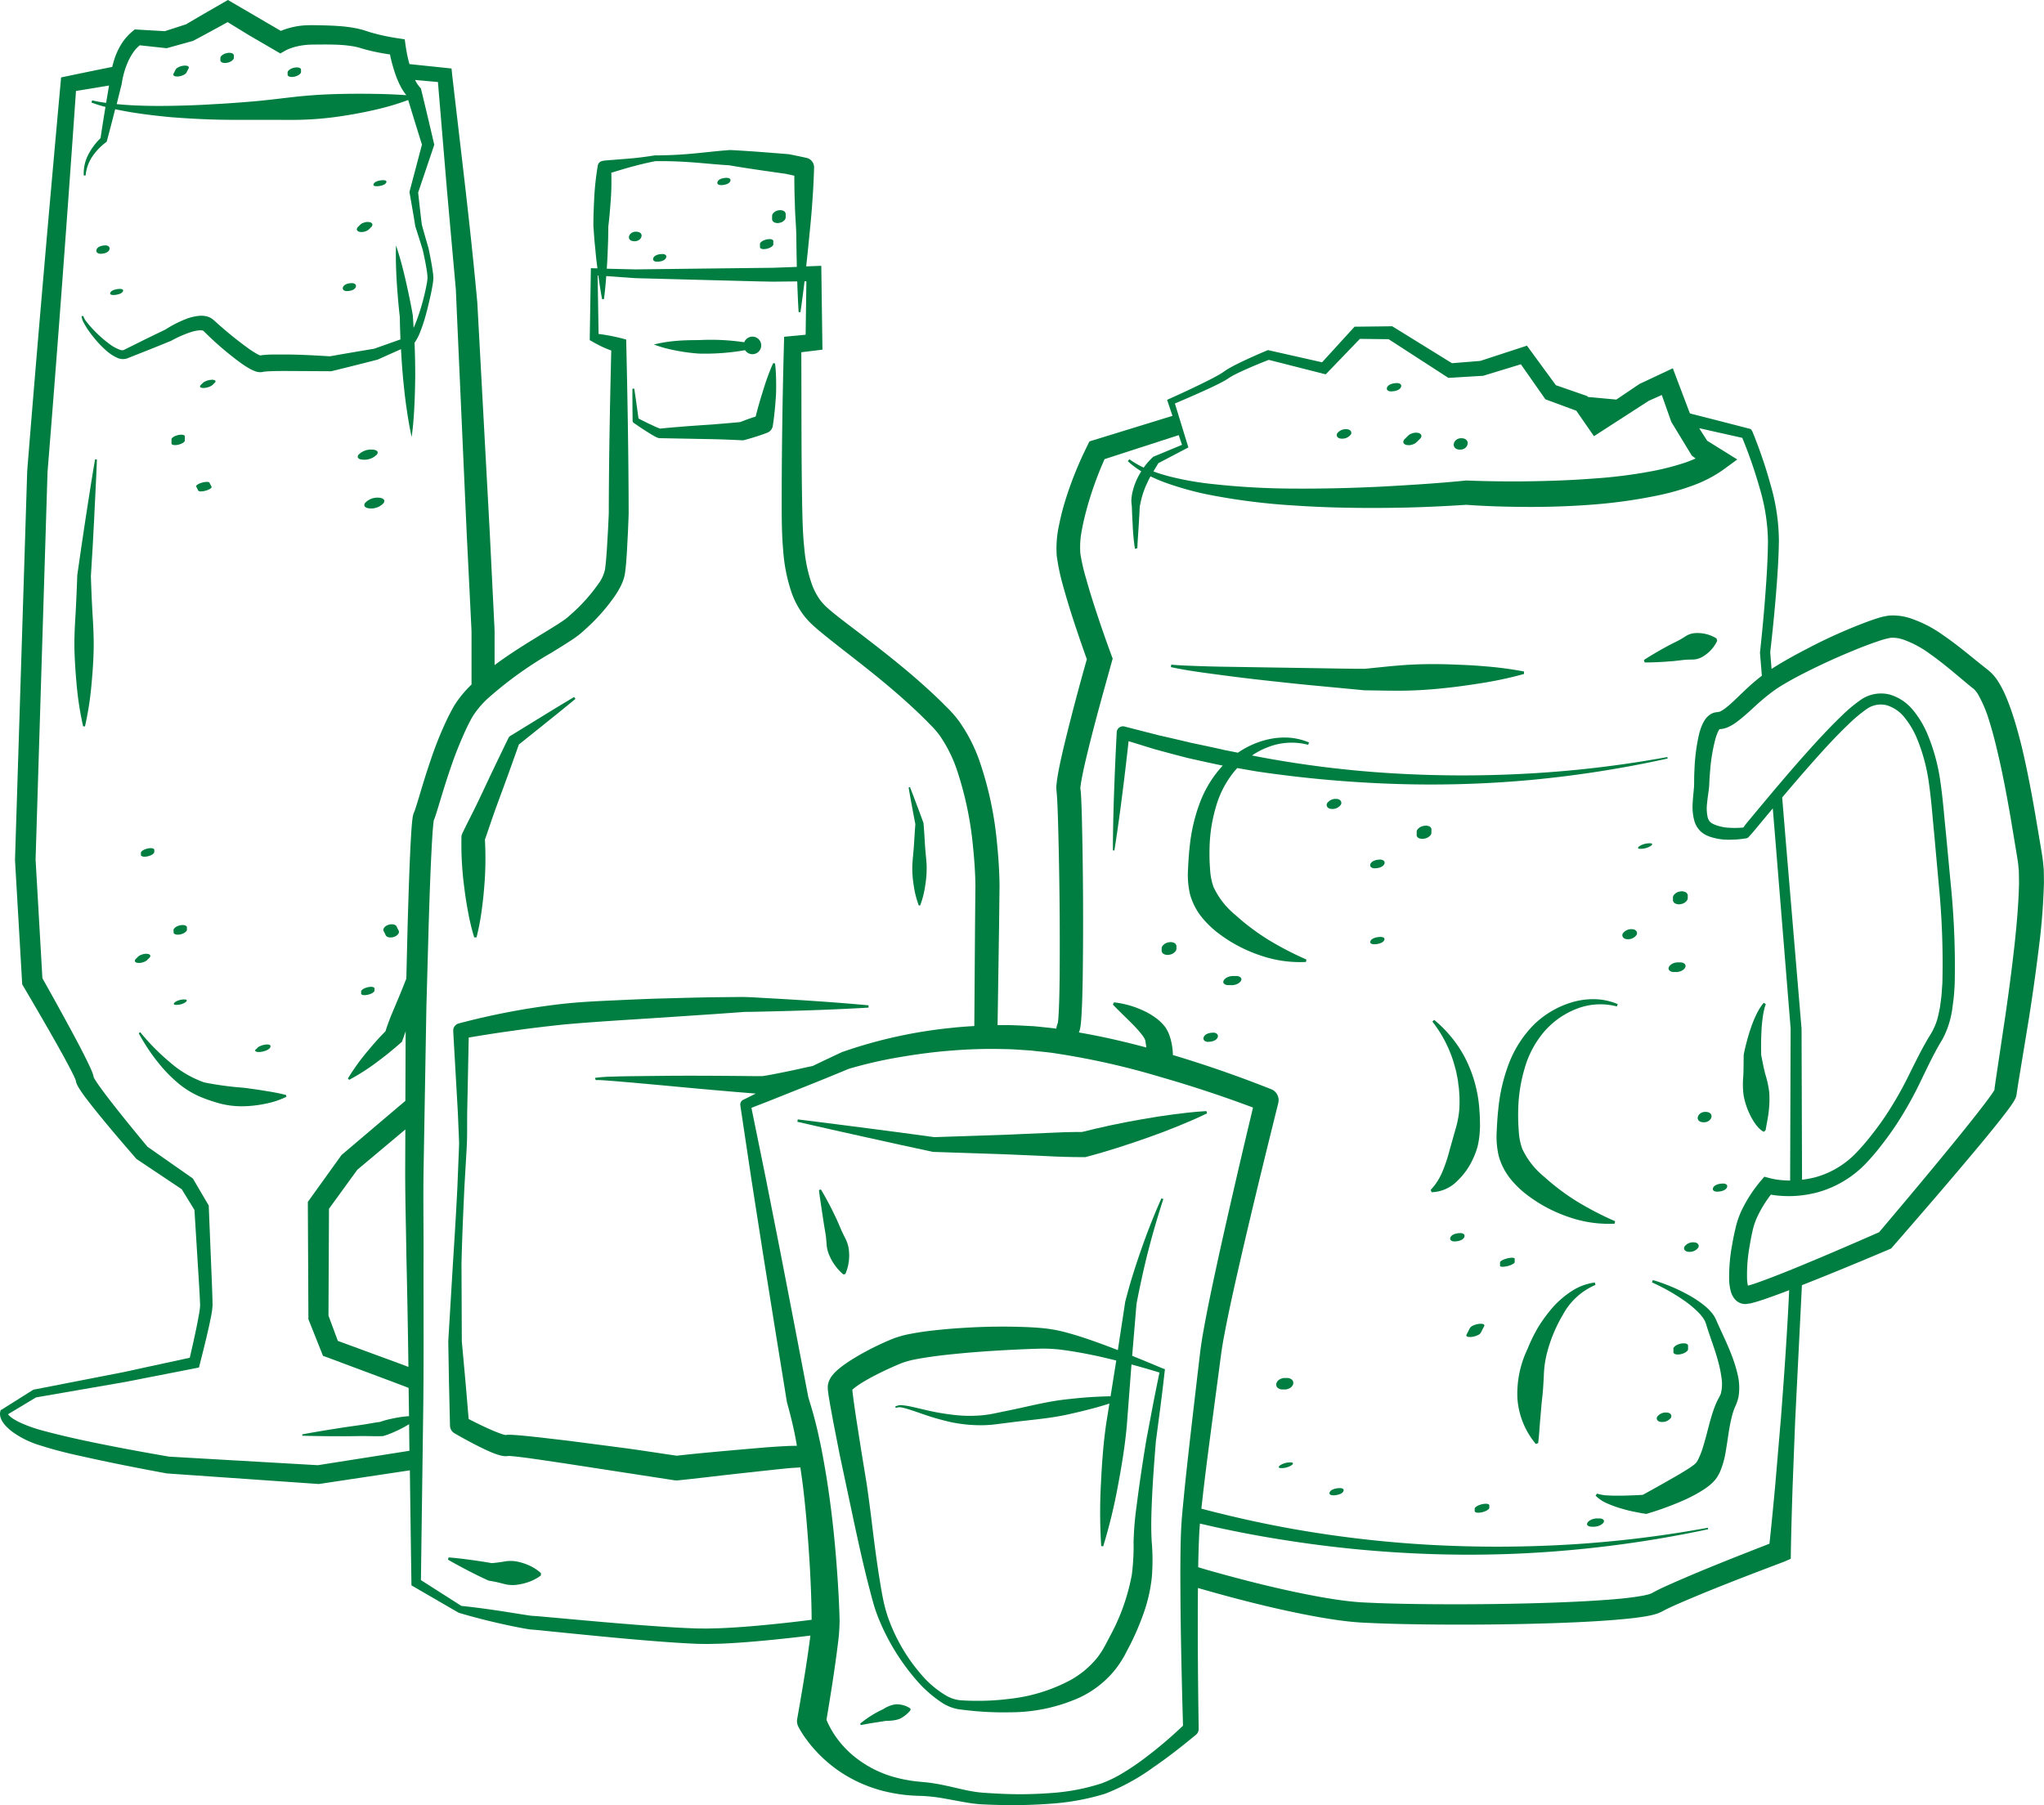 <svg xmlns="http://www.w3.org/2000/svg" width="234.678" height="207.289" viewBox="0 0 234.678 207.289">
  <g id="Gruppe_1576" data-name="Gruppe 1576" transform="translate(-657.488 -2676.097)">
    <path id="Pfad_2935" data-name="Pfad 2935" d="M803.033,2754.26c1.857.2,3.713.409,5.572.578l5.578.529h.115c1.522.013,3.045.065,4.565.036s3.036-.135,4.55-.3c.757-.08,1.514-.171,2.27-.279s1.512-.215,2.267-.345a42.063,42.063,0,0,0,4.52-.993l-.012-.285a42.037,42.037,0,0,0-4.589-.6c-.764-.064-1.526-.118-2.288-.148s-1.524-.068-2.285-.082c-1.523-.032-3.043-.01-4.56.094s-3.027.285-4.54.429c-1.825,0-3.652-.039-5.478-.069l-5.589-.086-5.591-.089c-.931-.02-1.862-.044-2.791-.08s-1.862-.062-2.78-.151l-.051.281c1.844.4,3.7.635,5.551.883S801.176,2754.057,803.033,2754.26Z" fill="#007d40"/>
    <path id="Pfad_2936" data-name="Pfad 2936" d="M892.148,2776.428l-.012-.514-.054-.543c-.064-.765-.182-1.36-.285-2l-.641-3.811c-.443-2.546-.923-5.094-1.528-7.641-.315-1.272-.652-2.542-1.075-3.814-.207-.636-.442-1.273-.711-1.912a11.81,11.81,0,0,0-1-1.935,5.523,5.523,0,0,0-.833-.992l-.267-.231-.182-.143-.365-.287L883.7,2751.4c-1.007-.816-2.043-1.637-3.162-2.4a14.153,14.153,0,0,0-3.764-1.922,6.363,6.363,0,0,0-2.387-.293,6.954,6.954,0,0,0-1.188.257c-.333.1-.648.209-.966.318a59.118,59.118,0,0,0-7.186,3.188c-1.159.6-2.306,1.22-3.439,1.909-.24.147-.48.3-.72.456l-.157-1.9c.242-2.113.456-4.22.634-6.337.176-2.137.332-4.274.365-6.439a23.49,23.49,0,0,0-.961-6.486q-.43-1.569-.957-3.1-.261-.768-.547-1.526l-.289-.758-.151-.377-.077-.19-.039-.094-.028-.065c-.017-.033-.035-.067-.055-.1a1.132,1.132,0,0,0-.138-.178q-3.461-.9-6.953-1.785l-.051-.08-1.5-3.962-.434-1.148-1.089.512-2.654,1.247-.087.04-.061.042-2.595,1.751-3.268-.3-.07-.1-.288-.1-3.316-1.151-2.927-4-.394-.538-.616.2-4.741,1.551-3.25.262-6.667-4.123-.188-.116-.206,0-3.809.044-.308,0-.2.215-3.537,3.876-6.043-1.364-.172-.039-.147.062c-.964.406-1.913.825-2.858,1.276-.472.228-.942.461-1.41.727a6.937,6.937,0,0,0-.7.448,6.874,6.874,0,0,1-.612.378c-.881.493-1.816.942-2.743,1.388s-1.868.878-2.807,1.3l-.3.137.1.3.517,1.537-9.039,2.781-.492.152-.231.466,0,.006a41.854,41.854,0,0,0-2.442,5.989,28.24,28.24,0,0,0-.824,3.172,12.327,12.327,0,0,0-.26,3.5,23.846,23.846,0,0,0,.677,3.28c.283,1.032.587,2.048.9,3.057.592,1.867,1.219,3.7,1.879,5.548-.81,2.84-1.564,5.685-2.283,8.559-.371,1.518-.74,3.018-1.032,4.615l-.1.609-.079.678a1.615,1.615,0,0,0-.009.236l.009.283.029.342c.014.114.029.308.041.486.046.734.073,1.507.1,2.27.179,6.143.248,12.33.2,18.477-.022,1.529-.042,3.084-.138,4.552-.012.181-.028.356-.046.517l-.02.145a1.022,1.022,0,0,0-.056.127l-.037.11a1.788,1.788,0,0,0-.049.188c-.014.072-.033.165-.039.22-.346-.047-.692-.09-1.042-.122-.529-.052-1.058-.115-1.588-.159-1.061-.047-2.122-.13-3.183-.12-.309,0-.618,0-.927,0l.171-11.358.054-4.7c-.018-1.671-.127-3.231-.29-4.84a40.119,40.119,0,0,0-2.032-9.5,18.476,18.476,0,0,0-2.326-4.5,12.509,12.509,0,0,0-.845-1.024c-.3-.338-.572-.585-.86-.882-.567-.571-1.15-1.12-1.739-1.661-2.354-2.165-4.845-4.133-7.337-6.051-1.241-.959-2.509-1.891-3.682-2.842-.283-.237-.569-.475-.809-.7a6.291,6.291,0,0,1-.645-.717,7.342,7.342,0,0,1-.946-1.755,16.763,16.763,0,0,1-.907-4.259c-.162-1.5-.2-3.027-.236-4.591-.111-5.945-.078-11.922-.106-17.889l1.552-.19.876-.107-.012-.855-.109-7.88-.012-.892-.867.033-.868.032q.167-1.518.316-3.037c.135-1.38.284-2.762.372-4.145q.162-2.074.22-4.152a1.124,1.124,0,0,0-.878-1.131l-.022,0c-.63-.142-1.263-.272-1.9-.4l-.045-.009c-.022,0-.045-.007-.067-.009-2.218-.178-4.436-.362-6.661-.475l-.1,0c-1.431.1-2.862.28-4.294.41-.716.063-1.431.119-2.147.151s-1.432.049-2.149.053a.431.431,0,0,0-.049,0h-.005q-1.459.243-2.942.367l-1.484.118-.744.058-.375.032-.193.018-.1.014-.17.035a.652.652,0,0,0-.512.534l-.026.166a32.735,32.735,0,0,0-.37,3.34c-.058,1.117-.107,2.235-.106,3.356v.077c.054.7.092,1.4.166,2.1s.125,1.4.214,2.094c.025.221.058.441.085.661l-.354-.008h0l-.4-.012-.006.4-.123,7.577h0v.289l.365.2a12.489,12.489,0,0,0,2.105.989c-.15,6.141-.266,12.175-.283,18.238v.284l0,.124-.006.146-.025.585-.056,1.172-.137,2.334c-.055.769-.113,1.56-.212,2.261a4.306,4.306,0,0,1-.766,1.657,19.7,19.7,0,0,1-2.939,3.313l-.417.372-.209.181-.183.144c-.266.2-.581.409-.9.613-.639.41-1.313.816-1.984,1.227-1.77,1.089-3.564,2.19-5.278,3.473V2748.7c-.007-.549-.049-1.1-.071-1.646l-.163-3.292-.324-6.584-1.425-26.327c-.794-8.749-1.89-17.472-2.892-26.2h0l-.069-.69-.7-.073-4.132-.431c-.072-.275-.149-.547-.208-.829-.092-.43-.177-.886-.233-1.3l-.1-.717-.748-.114a23.369,23.369,0,0,1-3.188-.688l-.824-.263c-.311-.087-.621-.164-.928-.22a16.154,16.154,0,0,0-1.814-.231c-.595-.046-1.183-.069-1.764-.084l-.866-.018c-.294,0-.553-.012-.892,0a8.557,8.557,0,0,0-1.921.24,8.224,8.224,0,0,0-.942.279c-.112.04-.224.087-.336.133l-5.515-3.221-.562-.329-.542.313c-1.423.822-2.849,1.64-4.262,2.48l-2.441.788-3.086-.178-.366-.021-.236.2a6.173,6.173,0,0,0-1.173,1.278,8.277,8.277,0,0,0-.765,1.462,10.8,10.8,0,0,0-.412,1.363c-1.965.394-3.927.8-5.871,1.209-1.364,14.993-2.685,30.106-3.891,45.173l-1.4,44.616,0,.053,0,.053.809,13.959.016.283.142.245h0q1.488,2.519,2.947,5.063c.959,1.69,1.944,3.405,2.782,5.09.1.205.2.418.26.577l.011.034.007.017a1.405,1.405,0,0,0,.064.28,2.861,2.861,0,0,0,.251.523,15.337,15.337,0,0,0,.9,1.3c.607.8,1.228,1.571,1.855,2.335,1.255,1.524,2.529,3.016,3.824,4.5l.087.1.1.064,5.086,3.4,1.46,2.377.54,8.736c.041.738.088,1.507.11,2.209a7.46,7.46,0,0,1-.118.985l-.2,1.083c-.263,1.32-.561,2.645-.869,3.963l-4.147.9c-1.522.321-3.035.685-4.566.967l-9.163,1.787-.09.018-.069.043-3.535,2.227h0l-.141.065-.045.19a.88.88,0,0,0-.03.191,1.019,1.019,0,0,0,0,.136,1.372,1.372,0,0,0,.037.242,1.761,1.761,0,0,0,.155.405,3,3,0,0,0,.448.634,5.908,5.908,0,0,0,1.085.911,10.437,10.437,0,0,0,1.173.678,11.531,11.531,0,0,0,1.249.524,48.662,48.662,0,0,0,4.991,1.339c3.331.754,6.662,1.41,10.015,2.026l.046.008.06,0,17.238,1.2.112.007.12-.018,10.328-1.553q.083,6.445.177,12.892h0l.006.318.255.148,5.11,2.965h0l.031.022.1.031c1.934.575,3.884,1.058,5.855,1.472.493.108.988.2,1.489.293.25.045.506.089.777.129l.778.065,2.985.3c3.995.4,7.992.8,12.012,1.089q1.507.111,3.027.182c.5.03,1.031.023,1.545.036l1.534-.035c2.035-.083,4.045-.259,6.053-.456,1.42-.144,2.835-.3,4.249-.474-.015.128-.031.255-.047.382-.393,3.012-.921,6.086-1.453,9.12l-.015.09a1.345,1.345,0,0,0,.1.795,4.888,4.888,0,0,0,.243.459l.235.385c.159.248.328.485.5.718a14.2,14.2,0,0,0,1.088,1.317,15.571,15.571,0,0,0,2.525,2.211,16.024,16.024,0,0,0,6.012,2.552,18.05,18.05,0,0,0,3.187.369,18.516,18.516,0,0,1,2.943.3c.987.172,1.99.377,3.034.54a14.249,14.249,0,0,0,1.591.151c.514.023,1.028.045,1.543.055a59,59,0,0,0,6.188-.145,27.478,27.478,0,0,0,6.154-1.135,24.547,24.547,0,0,0,5.524-3.019c1.719-1.171,3.323-2.444,4.94-3.774h0a.873.873,0,0,0,.29-.661v-.021c-.082-5.386-.132-10.78-.085-16.159.123.036.245.075.368.11,4.376,1.25,8.782,2.379,13.295,3.2,1.13.2,2.268.383,3.426.515.579.066,1.164.12,1.757.153l1.712.078c2.278.087,4.547.126,6.816.145,4.537.034,9.071-.012,13.611-.164,2.271-.08,4.542-.184,6.827-.367,1.146-.1,2.285-.194,3.474-.391.3-.047.6-.107.919-.184.153-.031.341-.1.509-.146a4.569,4.569,0,0,0,.6-.262c.421-.229.919-.466,1.42-.69,4.067-1.786,8.319-3.4,12.521-4.995h0l.808-.351.012-.761c.04-2.51.12-5.018.2-7.525l.292-7.519.749-15.035.026-.578q1.427-.561,2.848-1.135,3.6-1.46,7.16-2.975l.234-.1.176-.2c3.381-3.881,6.741-7.766,10.042-11.73.824-.994,1.643-1.991,2.45-3.019.4-.518.8-1.025,1.206-1.613a5.946,5.946,0,0,0,.332-.544l.045-.086.022-.043c.006-.01.034-.081.048-.121a2.116,2.116,0,0,0,.113-.557l.022-.133.132-.863,1.25-7.61c.4-2.548.765-5.1,1.08-7.675a74.76,74.76,0,0,0,.63-7.83Zm-97.206-55.106c.949-.426,1.893-.847,2.832-1.339a7.468,7.468,0,0,0,.718-.42,6,6,0,0,1,.618-.372c.438-.234.9-.449,1.367-.658.881-.392,1.783-.762,2.683-1.114l6.2,1.577.339.086.254-.264,3.669-3.809,3.3.038,6.643,4.3.219.141.276-.016,3.624-.219.092-.005.106-.032,4.222-1.288,2.65,3.782.166.238.291.107,3.259,1.205,1.464,2.116.56.809.845-.545,5.456-3.523,1.489-.664,1.053,2.986.037.1.07.116,2.173,3.575.111.183.232.177.206.156c-.42.185-.854.355-1.3.506a29.661,29.661,0,0,1-3.367.884,55.749,55.749,0,0,1-7.085.914c-2.394.186-4.806.273-7.222.311s-4.851.006-7.234-.082l-.135-.005-.078.008c-3.226.323-6.512.521-9.775.7-3.27.158-6.542.239-9.811.221a88.659,88.659,0,0,1-9.769-.558,34.68,34.68,0,0,1-4.79-.88c-.566-.156-1.129-.329-1.682-.531.186-.322.377-.64.567-.952l3.222-1.69.223-.117-.071-.231-1.477-4.813C793.237,2722.065,794.091,2721.7,794.942,2721.322ZM727.2,2706.23c.048-.7.062-1.4.091-2.1.031-.676.03-1.351.041-2.027.136-1.111.222-2.226.3-3.341.061-.942.067-1.886.044-2.833l.063-.019.71-.213c.474-.141.949-.286,1.426-.415s.956-.257,1.436-.371.947-.218,1.424-.307c.705-.007,1.411-.006,2.117.019s1.433.066,2.15.117c1.433.107,2.867.262,4.3.343l-.1-.005c2.168.371,4.343.674,6.518.981.322.074.645.141.968.212,0,1.068.017,2.136.061,3.2.017,1.382.174,2.768.173,4.15q.017,1.562.053,3.124l-1.2.045-1.573.058-1.574.016-6.3.073-6.3.075-1.576.019-1.574-.037-1.725-.042C727.166,2706.712,727.188,2706.47,727.2,2706.23Zm-55.735-20.51v0l.012-.086a9.477,9.477,0,0,1,.295-1.322,9.083,9.083,0,0,1,.48-1.268,6.537,6.537,0,0,1,.665-1.114,4.258,4.258,0,0,1,.616-.633l2.925.319.16.018.2-.055,2.754-.765.086-.024.122-.064c1.289-.684,2.567-1.386,3.846-2.088l2.453,1.506,3.029,1.762.567.33.587-.337c.029-.017.163-.084.256-.125s.215-.09.327-.131a6.064,6.064,0,0,1,.7-.208,7.938,7.938,0,0,1,1.464-.207c.231-.012.542-.012.818-.016l.844-.006c.559,0,1.112.006,1.654.033a14.227,14.227,0,0,1,1.583.156c.256.039.5.095.741.154l.812.236a23.454,23.454,0,0,0,2.8.562c.05.241.1.478.163.72.117.476.255.949.416,1.422a10.453,10.453,0,0,0,.583,1.414,5.73,5.73,0,0,0,.723,1.122q-1.935-.13-3.842-.152c-1.548-.018-3.09-.013-4.628.038s-3.071.164-4.6.338-3.064.371-4.6.5-3.067.244-4.6.319c-1.535.1-3.07.15-4.606.179s-3.074.019-4.608-.061c-.592-.031-1.183-.077-1.773-.134C671.077,2687.27,671.273,2686.5,671.465,2685.72Zm33.7,83.278-.079.229-.025.063c-.01.022.005-.006-.024.059a1.584,1.584,0,0,0-.1.27,3.474,3.474,0,0,0-.085.443l-.04.331c-.085.84-.127,1.622-.172,2.42-.162,3.168-.256,6.313-.348,9.465q-.079,3.1-.151,6.19c-.257.651-.514,1.3-.782,1.949l-.9,2.141c-.267.643-.5,1.3-.717,1.96-.346.356-.689.713-1.02,1.085-.4.442-.782.91-1.171,1.367a25.13,25.13,0,0,0-2.12,2.971l.146.154a24.982,24.982,0,0,0,3.081-1.957c.477-.364.965-.717,1.429-1.1s.923-.761,1.371-1.156l.179-.157.1-.282c.114-.308.221-.619.325-.931l-.027,6.667-.006,1.329-7.218,6.125-.118.1-.085.12-3.545,4.937-.23.321v.386l.064,12.865,0,.223.075.188,1.412,3.542.189.474.455.161h0l7.663,2.864,1.711.654c.016,1.082.034,2.165.048,3.247-.033,0-.068,0-.1.006a11.152,11.152,0,0,0-1.123.139c-.372.056-.733.142-1.1.221a9.515,9.515,0,0,0-1,.294c-.714.087-1.424.241-2.138.34-.756.113-1.513.207-2.269.329q-2.267.346-4.53.759l.012.159q2.3.06,4.593.058c.766.005,1.529-.018,2.293-.022s1.533.041,2.295.007l.075,0,.123-.036a9.569,9.569,0,0,0,1.041-.386c.338-.155.679-.3,1.009-.481.28-.14.554-.3.825-.466l.039,3.057-.013,0-10.5,1.652-17.078-.983c-3.307-.569-6.623-1.181-9.9-1.883-1.643-.355-3.29-.743-4.864-1.177a15.12,15.12,0,0,1-2.241-.807,6.592,6.592,0,0,1-.995-.545,3.043,3.043,0,0,1-.385-.322,1.54,1.54,0,0,1-.11-.133l3.215-1.933,9.13-1.583c1.538-.25,3.061-.582,4.592-.872l4.587-.9.4-.079.1-.406c.376-1.458.738-2.91,1.064-4.388.081-.369.159-.741.231-1.119a8.327,8.327,0,0,0,.164-1.238c-.009-.795-.04-1.52-.065-2.277l-.366-8.974-.008-.2-.111-.19-1.614-2.754-.092-.158-.165-.115-5.051-3.534c-1.223-1.467-2.439-2.952-3.62-4.449-.6-.763-1.2-1.532-1.753-2.3-.273-.38-.555-.783-.748-1.124a1.2,1.2,0,0,1-.057-.109c0-.024-.006-.048-.01-.072a1.227,1.227,0,0,0-.05-.2l-.044-.141c-.109-.3-.215-.534-.323-.772-.87-1.841-1.8-3.544-2.743-5.281-.894-1.642-1.8-3.27-2.716-4.9l-.783-13.637,1.372-44.5c1.181-14.574,2.246-29.1,3.268-43.748q1.906-.306,3.793-.624-.168.995-.332,1.99a13.344,13.344,0,0,1-1.6-.288l-.093.249a16.133,16.133,0,0,0,1.617.506c-.2,1.193-.387,2.388-.566,3.585a7.376,7.376,0,0,0-1.4,1.874,4.724,4.724,0,0,0-.528,2.412h.213a4.652,4.652,0,0,1,.763-2.157,6.825,6.825,0,0,1,1.573-1.654l.087-.068.04-.148c.321-1.191.628-2.385.931-3.58.609.129,1.22.243,1.834.347,1.543.251,3.1.43,4.651.575,1.555.117,3.115.213,4.674.259s3.123.046,4.675.037l4.667.007a38,38,0,0,0,4.657-.315q2.317-.306,4.613-.828a29.757,29.757,0,0,0,3.873-1.141q.776,2.565,1.579,5.122l-1.406,5.323-.031.116.016.088c.221,1.272.451,2.543.649,3.818l.005.033.007.021c.288.9.582,1.807.855,2.715.192.868.38,1.75.5,2.619a4.474,4.474,0,0,1,.041.624,5.849,5.849,0,0,1-.086.625c-.079.434-.172.872-.277,1.305a24.152,24.152,0,0,1-.759,2.565c-.142.4-.3.809-.473,1.194-.026-.443-.053-.887-.085-1.33l0-.059,0-.017c-.233-1.357-.521-2.706-.827-4.053s-.663-2.685-1.107-4.012c-.048,1.4,0,2.782.081,4.161.089,1.355.2,2.707.355,4.052.012.861.039,1.722.074,2.582l-3.021,1.07q-2.544.422-5.082.869c-1.689-.1-3.372-.2-5.073-.208H689a13.254,13.254,0,0,0-1.383.072c-.053,0-.155.026-.237.044a2.708,2.708,0,0,1-.386-.179,11.483,11.483,0,0,1-.993-.636,45.2,45.2,0,0,1-3.863-3.15,2.82,2.82,0,0,0-.4-.312,1.845,1.845,0,0,0-.52-.216,2.748,2.748,0,0,0-.912-.058,6.023,6.023,0,0,0-1.451.353,13.491,13.491,0,0,0-2.391,1.225c-.9.438-1.809.866-2.707,1.317l-1.373.682-.687.341a.6.6,0,0,1-.4-.014,4.32,4.32,0,0,1-1.214-.656,13.265,13.265,0,0,1-1.152-.947,14.584,14.584,0,0,1-1.058-1.079c-.167-.188-.33-.381-.477-.582a1.873,1.873,0,0,1-.336-.613h-.212a1.929,1.929,0,0,0,.27.785c.123.235.26.459.4.679a13.82,13.82,0,0,0,.949,1.251,11.082,11.082,0,0,0,1.1,1.14,5.159,5.159,0,0,0,1.4.941,1.544,1.544,0,0,0,1.107.066l.718-.284,1.439-.569c.962-.374,1.915-.772,2.873-1.16l.009,0,.068-.037a13.235,13.235,0,0,1,2.19-.965,4.427,4.427,0,0,1,1.04-.216,1.13,1.13,0,0,1,.358.031c.016.023.076.014.065.034.006.023-.014-.033.1.088a36.207,36.207,0,0,0,3.978,3.437,13.14,13.14,0,0,0,1.151.767,4.421,4.421,0,0,0,.75.352,1.632,1.632,0,0,0,.725.091c.053-.007.107-.017.16-.029l.078-.021h.008l.019,0c.02,0,0,0,.052-.007.71-.065,1.606-.072,2.434-.072l5.1.028h.133l.076-.018q2.583-.629,5.159-1.293l.081-.021.027-.012,2.664-1.191q.082,1.6.223,3.2c.111,1.15.227,2.3.394,3.445s.344,2.293.606,3.436c.163-1.161.251-2.319.309-3.475s.085-2.312.1-3.466c0-1.293-.024-2.584-.077-3.875l.019-.027a5.853,5.853,0,0,0,.668-1.316c.17-.436.319-.874.45-1.314.268-.879.472-1.768.676-2.657.1-.445.188-.893.263-1.348a6.189,6.189,0,0,0,.084-.718,4.837,4.837,0,0,0-.058-.724c-.124-.916-.3-1.8-.485-2.693l0-.01,0-.014c-.27-.9-.52-1.808-.775-2.714-.161-1.233-.292-2.471-.43-3.707l1.8-5.335.053-.158-.049-.209c-.472-2.028-.948-4.054-1.444-6.076l-.046-.188-.179-.2a3.564,3.564,0,0,1-.487-.768l2.624.236,1.036,12.4.585,6.547.293,3.273.146,1.636.069,1.642,1.171,26.257.325,6.561.162,3.281c.022.547.064,1.093.071,1.641v5.947a13.322,13.322,0,0,0-1.64,1.9,9.381,9.381,0,0,0-.684,1.137q-.3.549-.556,1.1a41.793,41.793,0,0,0-1.8,4.506c-.522,1.515-.983,3.045-1.431,4.55C705.392,2768.281,705.279,2768.661,705.167,2769Zm-1.024,51.075q.153,6.492.24,12.985l-.89-.335-7.215-2.654-1.076-2.905.061-12.267,3.255-4.48,5.511-4.623-.019,4.838C704.008,2813.781,704.1,2816.926,704.143,2820.073Zm41.968,42.544c-1.985.2-3.973.367-5.947.447l-1.475.039c-.488-.008-.964,0-1.463-.02q-1.485-.054-2.981-.151c-3.986-.252-7.979-.61-11.972-.974l-3.006-.27-.721-.048c-.227-.027-.467-.061-.711-.1l-1.474-.232c-1.952-.313-3.918-.6-5.9-.805l-4.643-2.962.251-18.587c.094-6.294.035-12.588.05-18.882.01-3.146-.047-6.294,0-9.439l.162-9.432.163-9.432.262-9.421c.1-3.139.2-6.285.372-9.4.046-.773.092-1.563.169-2.288l.031-.254c0-.041.014-.094.02-.123l.072-.172c.05-.13.076-.216.115-.327.138-.409.249-.784.366-1.165.453-1.51.906-2.992,1.413-4.452a44.368,44.368,0,0,1,1.7-4.259c.157-.344.324-.678.5-1.006a6.889,6.889,0,0,1,.525-.887,11.053,11.053,0,0,1,1.389-1.609,43.785,43.785,0,0,1,7.424-5.356c.669-.414,1.341-.822,2.024-1.265.343-.223.685-.448,1.046-.723l.279-.223.236-.206.461-.416a21.878,21.878,0,0,0,3.288-3.756,9.486,9.486,0,0,0,.671-1.166,5.563,5.563,0,0,0,.275-.687,4.186,4.186,0,0,0,.178-.77c.113-.859.16-1.639.212-2.441l.122-2.378.047-1.186.021-.594.005-.149,0-.172v-.306c-.017-6.524-.133-13.079-.283-19.526a22.306,22.306,0,0,0-3.169-.643l-.109-6.718.082.006c.122.907.258,1.814.431,2.719l.213-.006c.115-.883.2-1.765.264-2.647l1.751.127,1.578.113,1.578.042,6.317.167,6.319.165,1.581.029,1.581-.016,1.222-.012c.038,1.173.087,2.346.157,3.52l.212.01c.174-1.178.327-2.357.469-3.538l.212,0-.085,6.131-1.6.152-.869.082-.025.9c-.169,6.27-.257,12.527-.256,18.818.008,1.567.024,3.18.171,4.793a19.147,19.147,0,0,0,.982,4.916,9.909,9.909,0,0,0,1.246,2.383,8.878,8.878,0,0,0,.9,1.044c.322.317.634.584.947.855,1.247,1.037,2.481,1.99,3.714,2.952,2.458,1.917,4.874,3.854,7.118,5.946.561.521,1.115,1.05,1.648,1.594.255.267.559.553.775.8a9.874,9.874,0,0,1,.644.79,15.828,15.828,0,0,1,1.936,3.835,39.235,39.235,0,0,1,1.877,8.836c.158,1.506.265,3.074.284,4.535l-.044,4.695-.082,11.455c-.915.051-1.828.122-2.737.223a54.421,54.421,0,0,0-12.371,2.741l-.014,0-.057.024q-1.692.789-3.376,1.6c-.294.063-.588.12-.881.188-1.318.3-2.645.57-3.954.821l-.483.084-.405.064c-.247.02-.61.007-.942.008l-2.026-.021c-2.707-.02-5.417-.039-8.128-.015l-4.067.044c-.678.011-1.357.02-2.035.045a18.245,18.245,0,0,0-2.076.147l.084.252c.6-.014,1.321.058,1.98.106l2.022.168,4.043.366c2.7.258,5.392.5,8.09.729l2.028.165.214.016c-.475.237-.949.475-1.425.71h0a.606.606,0,0,0-.349.641v.01l1.277,8.523,1.33,8.52,1.364,8.517,1.379,8.518c.428,1.541.787,2.989,1.055,4.488.033.171.058.345.089.517l-.332.007-.491.009-.44.02-.866.049c-.57.038-1.139.072-1.705.121l-3.389.294c-2.194.2-4.386.392-6.575.641-2.055-.3-4.1-.623-6.161-.9l-6.36-.828-3.194-.373c-1.081-.114-2.11-.237-3.282-.3l-.247-.006a2.433,2.433,0,0,0-.414.033,3.862,3.862,0,0,1-.542-.158c-.446-.156-.919-.356-1.388-.565-.769-.344-1.54-.727-2.3-1.114l-.351-4.146-.434-4.782-.037-8.867c.066-2.976.2-5.95.34-8.923l.259-4.459c.084-1.487.027-2.976.065-4.465l.167-8.163c1.68-.285,3.376-.553,5.067-.782,1.92-.28,3.844-.5,5.76-.709,3.819-.345,7.759-.562,11.65-.822l5.855-.392,2.928-.21c.456-.047.953-.03,1.441-.044l1.465-.033c3.908-.086,7.819-.215,11.738-.445l0-.266c-3.911-.358-7.83-.616-11.751-.829-.991-.05-1.937-.13-2.966-.128l-2.94.031c-1.96.023-3.918.086-5.878.136s-3.919.144-5.88.233-3.926.186-5.913.413a82.571,82.571,0,0,0-11.659,2.209l-.059.015a.855.855,0,0,0-.64.877l.508,8.9c.043.743.066,1.486.1,2.228l.046,1.115.023.557-.014.557-.179,4.454c-.141,2.97-.328,5.937-.518,8.905l-.533,8.918v.063l.085,4.808.113,4.806a1.041,1.041,0,0,0,.517.874l.046.027c.95.551,1.894,1.062,2.883,1.556.5.245,1,.483,1.549.7a5.929,5.929,0,0,0,.964.3,2.408,2.408,0,0,0,.378.047,2.007,2.007,0,0,0,.295-.011c.071-.011.143-.025.214-.042l.052-.014.026-.008-.017.006a.694.694,0,0,1-.091.026c-.177.027-.071.011-.055.017l.153.008c.958.077,2.046.233,3.083.377l3.152.466,12.632,1.945a1.457,1.457,0,0,0,.355.009h.013c2.245-.225,4.488-.507,6.73-.755l3.361-.367,1.673-.18.825-.082.4-.036.357-.022.5-.031.23-.023c.073.507.148,1.013.216,1.52.4,3.037.632,6.107.832,9.176.091,1.536.167,3.074.21,4.608.02.736.038,1.485.038,2.2C749.16,2862.29,747.636,2862.465,746.111,2862.617Zm48.921-29.11-.529,4.536c-.349,3.026-.7,6.054-1.011,9.093l-.223,2.284-.1,1.146-.073,1.18c-.064,1.55-.078,3.079-.086,4.609,0,5.98.136,11.935.306,17.9a48.768,48.768,0,0,1-4.272,3.636,26.468,26.468,0,0,1-2.47,1.694,14.207,14.207,0,0,1-2.616,1.3,24,24,0,0,1-5.847,1.108,46.291,46.291,0,0,1-6.041.064c-.5-.022-1.008-.055-1.512-.089a12.951,12.951,0,0,1-1.451-.172c-.97-.163-1.953-.429-2.968-.645-.508-.11-1.025-.21-1.551-.29-.262-.042-.528-.073-.795-.1l-.776-.076a16.428,16.428,0,0,1-2.859-.525,12.632,12.632,0,0,1-4.952-2.672,11.436,11.436,0,0,1-1.829-2.071,10.768,10.768,0,0,1-.692-1.169c-.1-.2-.191-.4-.275-.6l-.027-.073c.489-2.948.962-5.87,1.329-8.88a20.585,20.585,0,0,0,.174-2.526c-.015-.818-.051-1.592-.088-2.382-.076-1.571-.185-3.135-.309-4.7-.252-3.128-.611-6.248-1.107-9.361-.257-1.556-.527-3.111-.879-4.66-.16-.775-.357-1.548-.56-2.32s-.436-1.483-.652-2.23l-1.615-8.423-1.629-8.424-1.664-8.422-1.619-7.939c.831-.321,1.663-.637,2.489-.971l2.923-1.166c1.932-.76,3.852-1.546,5.768-2.342a49.813,49.813,0,0,1,5.881-1.348c2-.338,4.01-.609,6.028-.756a55.361,55.361,0,0,1,6.051-.157c1.009.008,2.01.106,3.014.167,1,.123,2,.184,2.995.357a86.957,86.957,0,0,1,11.9,2.7c3.55,1.019,7.091,2.19,10.54,3.485q-1.992,8.305-3.847,16.641c-.651,2.983-1.3,5.959-1.844,9-.14.752-.257,1.542-.362,2.324Zm66.91,5.689-.637,7.5c-.206,2.222-.419,4.444-.657,6.664-3.984,1.556-7.94,3.1-11.9,4.876-.527.244-1.051.492-1.619.809a1.748,1.748,0,0,1-.178.074c-.1.028-.181.063-.3.09-.231.057-.479.109-.742.153-1.04.181-2.155.3-3.26.389-2.222.181-4.468.289-6.715.372-4.5.159-9.006.213-13.51.187-2.252-.014-4.5-.05-6.744-.131l-1.675-.074c-.536-.028-1.077-.077-1.621-.138-1.088-.122-2.184-.294-3.28-.487-4.384-.794-8.751-1.9-13.069-3.127-.327-.094-.651-.2-.977-.29.027-1.408.062-2.817.138-4.2l.061-.815q5.1,1.2,10.289,1.984a135.619,135.619,0,0,0,16.063,1.51,128.381,128.381,0,0,0,16.1-.442,132.615,132.615,0,0,0,15.9-2.4l-.034-.171a132.048,132.048,0,0,1-15.918,1.928,140.873,140.873,0,0,1-16.009.031,132.786,132.786,0,0,1-15.878-1.851c-3.481-.626-6.931-1.4-10.348-2.3l.22-1.954c.354-3.012.753-6.028,1.154-9.043l.6-4.526.3-2.266c.106-.726.218-1.441.364-2.184.558-2.949,1.234-5.918,1.911-8.876,1.367-5.919,2.815-11.831,4.282-17.729v-.006a1.35,1.35,0,0,0-.812-1.581c-3.73-1.483-7.471-2.782-11.292-3.929,0-.111,0-.221-.008-.334a7.213,7.213,0,0,0-.39-1.94l-.1-.264-.158-.307-.169-.3-.184-.232a5.065,5.065,0,0,0-.768-.745,8.155,8.155,0,0,0-1.6-.969,10.739,10.739,0,0,0-3.386-.956l-.121.259.073.074c.779.815,1.571,1.545,2.284,2.28a11.954,11.954,0,0,1,.982,1.113,2.461,2.461,0,0,1,.184.263,1.106,1.106,0,0,1,.135.241c.017.037.037.072.056.107l.008.077a.4.4,0,0,0,.017.069l.018.133c.032.158.057.355.08.568-1.168-.312-2.342-.607-3.523-.877q-2.093-.48-4.219-.848c.008-.018.006-.019.016-.039l.024-.061.043-.123a2.881,2.881,0,0,0,.069-.284c.026-.141.043-.261.057-.375.026-.223.046-.432.061-.636.114-1.615.138-3.151.17-4.711.085-6.213.05-12.386-.1-18.6-.023-.781-.045-1.552-.091-2.36-.014-.208-.024-.4-.056-.668l-.019-.13c-.009-.052-.022-.116-.012-.1l.016-.008,0,0s-.007,0,0-.053l.058-.473.095-.532c.271-1.442.645-2.943,1.016-4.424.75-2.972,1.587-5.944,2.408-8.9l.125-.451-.159-.43c-.709-1.931-1.389-3.9-2.02-5.858-.314-.981-.612-1.964-.886-2.943a22.184,22.184,0,0,1-.645-2.834,9.792,9.792,0,0,1,.177-2.719c.169-.96.42-1.931.693-2.9a40.135,40.135,0,0,1,1.911-5.224l8.513-2.757.375,1.116-3.248,1.351-.072.031-.075.08h0a7.45,7.45,0,0,0-1,1.152,9.616,9.616,0,0,1-1.642-.959l-.186.216c.036.034.074.063.11.1a9.69,9.69,0,0,0,1.437,1.068c-.139.224-.271.453-.393.69a7.325,7.325,0,0,0-.522,1.334,5.5,5.5,0,0,0-.184.871,4.486,4.486,0,0,0-.04.568l.03.371a2.244,2.244,0,0,1,.032.346l.024.669.067,1.34a25.545,25.545,0,0,0,.257,2.709l.138-.033.139-.033c.031-.834.107-1.763.159-2.642l.079-1.336.032-.67.008-.171.04-.151.06-.3a10.048,10.048,0,0,1,.8-2.321c.1-.222.216-.442.333-.661a18.58,18.58,0,0,0,1.747.736,35.7,35.7,0,0,0,4.829,1.348,73.533,73.533,0,0,0,9.9,1.26c3.315.23,6.634.3,9.95.279,3.278-.009,6.532-.14,9.827-.356,2.471.179,4.9.238,7.351.244,2.475,0,4.954-.089,7.436-.29a58.66,58.66,0,0,0,7.443-1.079,27.832,27.832,0,0,0,3.7-1.061,14.731,14.731,0,0,0,3.589-1.852l1.6-1.169-1.626-1.011-1.828-1.137-.925-1.445q2.468.558,4.949,1.11l.055.133.149.366.288.736q.283.738.544,1.486.523,1.494.953,3.014a22.283,22.283,0,0,1,.962,6.138c-.018,2.107-.157,4.234-.317,6.355s-.364,4.246-.591,6.359l-.007.058,0,.054.216,2.617c-.507.389-.99.8-1.449,1.213-.977.882-1.881,1.86-2.761,2.533a3.184,3.184,0,0,1-.6.367.967.967,0,0,1-.2.052.18.18,0,0,0-.037.011,2.533,2.533,0,0,0-.3.034,1.6,1.6,0,0,0-.545.216,2.087,2.087,0,0,0-.628.613,3.468,3.468,0,0,0-.32.575,6.493,6.493,0,0,0-.362,1.061,21.672,21.672,0,0,0-.533,4c-.017.329-.03.658-.038.989l-.008.943c-.031.569-.124,1.236-.158,1.915a6.222,6.222,0,0,0,.2,2.193,2.77,2.77,0,0,0,.677,1.129,2.638,2.638,0,0,0,.549.4,3.58,3.58,0,0,0,.537.239,6.627,6.627,0,0,0,2.12.348c.345,0,.687-.007,1.026-.033l.507-.051.255-.034.128-.019.065-.011.044-.007a.828.828,0,0,0,.237-.08c.387-.4.819-.921,1.09-1.252l.919-1.108.837-1,.306,3.714,1.743,21.542-.048,15.021-.008,2.455a10.2,10.2,0,0,1-1.131-.061,8.089,8.089,0,0,1-1.248-.223l-.582-.156-.381.442,0,0a16.2,16.2,0,0,0-2.243,3.454,10.2,10.2,0,0,0-.682,2c-.158.655-.288,1.306-.4,1.962a20.127,20.127,0,0,0-.333,4.063,5.919,5.919,0,0,0,.165,1.163,2.657,2.657,0,0,0,.293.712,1.948,1.948,0,0,0,.327.409,1.639,1.639,0,0,0,.583.34,1.326,1.326,0,0,0,.337.068,1.446,1.446,0,0,0,.158.01l.092-.01.369-.05.184-.031c.054-.011.088-.023.134-.035l.256-.07c.35-.092.663-.2.979-.3,1.022-.348,2.022-.718,3.014-1.1C862.678,2829.22,862.324,2834.212,861.942,2839.2Zm2.379-45.1-1.813-21.562-.4-4.864c1.224-1.451,2.459-2.892,3.719-4.306s2.564-2.834,3.932-4.134a16.481,16.481,0,0,1,2.115-1.759,2.8,2.8,0,0,1,2.253-.386,4.184,4.184,0,0,1,2.023,1.393,9.878,9.878,0,0,1,1.383,2.3,20.657,20.657,0,0,1,1.439,5.377c.264,1.85.4,3.78.588,5.69l.517,5.728a92.875,92.875,0,0,1,.423,11.407l-.1,1.4c-.045.465-.12.92-.177,1.38-.091.446-.175.9-.294,1.328a6.456,6.456,0,0,1-.468,1.2c-.152.35-.458.8-.7,1.218s-.485.854-.712,1.286c-.455.862-.88,1.729-1.308,2.583a41.768,41.768,0,0,1-2.8,4.909c-.528.775-1.078,1.536-1.669,2.267a23.789,23.789,0,0,1-1.829,2.089,10.219,10.219,0,0,1-4.555,2.648,11.469,11.469,0,0,1-1.5.278l-.008-2.379-.048-15.045v-.026Zm24.422-9.136c-.283,2.53-.621,5.063-.986,7.595l-1.137,7.614-.07.49c-.022.176-.046.292-.069.553l0,.044c-.036.06-.095.151-.137.22-.316.476-.7.989-1.08,1.487-.765,1-1.562,2-2.363,3-3.163,3.912-6.409,7.783-9.668,11.631q-3.4,1.5-6.835,2.951c-2.365.99-4.752,1.992-7.119,2.834-.294.1-.591.207-.864.28l-.209.062-.029.009a4.058,4.058,0,0,1-.1-.712,18.434,18.434,0,0,1,.258-3.633c.1-.616.21-1.232.346-1.831a8.165,8.165,0,0,1,.535-1.658,13.946,13.946,0,0,1,1.595-2.621c.319.057.624.1.946.123a12.566,12.566,0,0,0,1.548.042,12.966,12.966,0,0,0,3.053-.481,12.193,12.193,0,0,0,5.246-3.146,25.261,25.261,0,0,0,1.938-2.261c.607-.769,1.174-1.571,1.717-2.388a43.382,43.382,0,0,0,2.847-5.115c.421-.867.832-1.729,1.263-2.569.215-.42.439-.832.668-1.241s.473-.76.717-1.287a10.6,10.6,0,0,0,.878-2.961c.061-.491.139-.985.184-1.476s.077-.98.1-1.469a94.011,94.011,0,0,0-.472-11.591l-.54-5.74c-.2-1.908-.335-3.811-.62-5.761a21.883,21.883,0,0,0-1.559-5.705,11.1,11.1,0,0,0-1.593-2.608,5.442,5.442,0,0,0-2.673-1.788,4.088,4.088,0,0,0-3.253.551,17.327,17.327,0,0,0-2.3,1.92c-1.407,1.354-2.715,2.772-4,4.209s-2.538,2.9-3.779,4.368l-1.851,2.21-.921,1.108a11.41,11.41,0,0,0-.709.906l-.042,0-.225.018-.452.022c-.3.008-.6,0-.9-.017a5.229,5.229,0,0,1-1.651-.348,2.3,2.3,0,0,1-.336-.167.476.476,0,0,1-.119-.087c-.031-.03-.076-.045-.1-.086a1.282,1.282,0,0,1-.27-.524,4.8,4.8,0,0,1-.063-1.629c.052-.6.165-1.206.235-1.917l.048-.982.073-.934a20.1,20.1,0,0,1,.621-3.61,5.273,5.273,0,0,1,.282-.752,1.3,1.3,0,0,1,.174-.287l.065,0a2.9,2.9,0,0,0,.74-.163,4.973,4.973,0,0,0,1.066-.589c1.182-.865,2.039-1.776,2.995-2.583.469-.4.944-.782,1.43-1.13s1.006-.654,1.543-.963c1.08-.617,2.21-1.189,3.347-1.738s2.293-1.069,3.456-1.558,2.332-.963,3.5-1.352a9.019,9.019,0,0,1,1.56-.42,3.859,3.859,0,0,1,1.405.217,11.692,11.692,0,0,1,3.037,1.632c1,.7,1.967,1.486,2.943,2.3l1.484,1.242.388.315.2.157c.053.045.059.06.093.089a2.914,2.914,0,0,1,.389.49,14.54,14.54,0,0,1,1.344,3.2c.371,1.171.676,2.39.961,3.615.578,2.452,1.046,4.955,1.479,7.47l.63,3.789c.1.632.226,1.3.258,1.817l.043.414.009.45.015.9C889.254,2779.886,889.022,2782.432,888.743,2784.956Z" fill="#007d40"/>
    <path id="Pfad_2937" data-name="Pfad 2937" d="M856.344,2831.821c-.516-1.384-1.18-2.7-1.731-3.952-.051-.13-.173-.381-.269-.57a5.084,5.084,0,0,0-.371-.51,6.081,6.081,0,0,0-.845-.814,12.808,12.808,0,0,0-1.86-1.223,20.253,20.253,0,0,0-4.011-1.666l-.1.268.011.006a22.6,22.6,0,0,1,3.673,2.071,11.908,11.908,0,0,1,1.59,1.312,4.979,4.979,0,0,1,.621.742,3.772,3.772,0,0,1,.22.383c.042.141.082.21.14.42.441,1.426.961,2.719,1.319,4.059a13.812,13.812,0,0,1,.409,1.969,4.535,4.535,0,0,1-.057,1.731.968.968,0,0,1-.122.307c-.017.052-.143.282-.24.465a9.043,9.043,0,0,0-.473,1.12c-.259.739-.454,1.46-.636,2.165s-.363,1.393-.562,2.039a8.978,8.978,0,0,1-.666,1.689c-.06.1-.122.178-.172.248a1.289,1.289,0,0,1-.168.16,3.041,3.041,0,0,1-.306.229c-.1.082-.244.17-.371.256-.531.338-1.114.693-1.71,1.03-1.158.662-2.36,1.342-3.551,1.992-.347.024-.7.045-1.052.057-.472.009-.948.041-1.421.041s-.947.01-1.414-.023a4.848,4.848,0,0,1-1.368-.214l-.086.114-.086.114a4.066,4.066,0,0,0,1.306.883,12.347,12.347,0,0,0,1.436.538c.485.141.972.287,1.464.385s.976.2,1.495.278l.133.019.325-.1a34.4,34.4,0,0,0,4.126-1.541,17.067,17.067,0,0,0,2.017-1.083c.169-.113.336-.21.512-.349a5.672,5.672,0,0,0,.531-.44,4.105,4.105,0,0,0,.556-.626,5.26,5.26,0,0,0,.377-.67,9.884,9.884,0,0,0,.669-2.374c.132-.744.228-1.458.336-2.152s.236-1.366.406-1.991a6.935,6.935,0,0,1,.291-.88,5.891,5.891,0,0,0,.429-1.211,6.456,6.456,0,0,0-.081-2.525A15.564,15.564,0,0,0,856.344,2831.821Z" fill="#007d40"/>
    <path id="Pfad_2938" data-name="Pfad 2938" d="M858.392,2804.07a7,7,0,0,0,.617,1.055,4.78,4.78,0,0,0,.415.508l.251.232a1.709,1.709,0,0,0,.332.2l.1-.1.1-.1c.11-.726.286-1.458.359-2.188a11.9,11.9,0,0,0,.053-2.166,12.134,12.134,0,0,0-.469-2.124c-.017-.064-.028-.129-.044-.193-.162-.646-.282-1.3-.408-1.947v.155c-.009-.48-.018-1-.014-1.5s.024-1.015.05-1.521.075-1.012.146-1.511a8.876,8.876,0,0,1,.226-1.11c.035-.121.075-.241.121-.359l-.121-.075-.121-.076a6.213,6.213,0,0,0-.864,1.383,12.913,12.913,0,0,0-.608,1.5c-.18.507-.331,1.022-.467,1.54s-.267,1.031-.36,1.583v.155c-.018.751-.005,1.488-.042,2.238a9.909,9.909,0,0,0,.035,2.245A8.616,8.616,0,0,0,858.392,2804.07Z" fill="#007d40"/>
    <path id="Pfad_2939" data-name="Pfad 2939" d="M848.555,2752.092l1.109-.085,1.1-.126c.364-.045.744-.039,1.119-.05a2.263,2.263,0,0,0,1.045-.3,4.155,4.155,0,0,0,1.717-1.852l-.082-.273a4.156,4.156,0,0,0-2.45-.61,2.253,2.253,0,0,0-1.037.325c-.32.2-.635.408-.964.57l-.987.495-.974.536c-.645.375-1.291.745-1.921,1.168l.082.274C847.068,2752.176,847.811,2752.132,848.555,2752.092Z" fill="#007d40"/>
    <path id="Pfad_2940" data-name="Pfad 2940" d="M826.571,2809.243a9.073,9.073,0,0,0,.547-1.435,10.089,10.089,0,0,0,.251-1.51l.041-.761c.01-.253-.006-.507-.007-.758,0-.5-.047-1-.079-1.5a15.227,15.227,0,0,0-1.592-5.641,14.029,14.029,0,0,0-3.586-4.429l-.2.2a14.5,14.5,0,0,1,2.467,4.765c.109.429.253.843.323,1.278l.127.643.08.649c.076.427.077.864.114,1.291.005.431.012.861-.013,1.288a9.106,9.106,0,0,1-.16,1.268,10.368,10.368,0,0,1-.3,1.228l-.673,2.384a17.651,17.651,0,0,1-.777,2.345,6.888,6.888,0,0,1-1.381,2.183l.1.267a4.263,4.263,0,0,0,2.887-1.234A8.147,8.147,0,0,0,826.571,2809.243Z" fill="#007d40"/>
    <path id="Pfad_2941" data-name="Pfad 2941" d="M837.717,2815.887a13.837,13.837,0,0,0,5.154.723l.05-.281a36.892,36.892,0,0,1-4.368-2.266,26.1,26.1,0,0,1-3.758-2.826,9.135,9.135,0,0,1-2.536-3.229,7.164,7.164,0,0,1-.4-2.081,22.546,22.546,0,0,1-.059-2.4,17.9,17.9,0,0,1,.712-4.666,11.3,11.3,0,0,1,2.119-4.122,9.422,9.422,0,0,1,3.769-2.76,7.469,7.469,0,0,1,4.724-.313l.1-.268a7.265,7.265,0,0,0-2.509-.562,8.624,8.624,0,0,0-2.588.308,10.564,10.564,0,0,0-4.538,2.624,12.915,12.915,0,0,0-2.866,4.47,19.981,19.981,0,0,0-1.2,5.125c-.1.867-.153,1.735-.191,2.6a9.919,9.919,0,0,0,.226,2.865,7.342,7.342,0,0,0,1.4,2.7,11.3,11.3,0,0,0,2.041,1.919A16.714,16.714,0,0,0,837.717,2815.887Z" fill="#007d40"/>
    <path id="Pfad_2942" data-name="Pfad 2942" d="M840.6,2823.369a6.308,6.308,0,0,0-2.619.959,10.756,10.756,0,0,0-2.161,1.831,17.415,17.415,0,0,0-1.686,2.269,18.123,18.123,0,0,0-1.259,2.553,11.947,11.947,0,0,0-1.173,5.61,9.116,9.116,0,0,0,2.115,5.312l.271-.09c.128-.971.156-1.847.237-2.71s.132-1.686.23-2.505.137-1.624.182-2.446a12.079,12.079,0,0,1,.311-2.47,16.858,16.858,0,0,1,1.909-4.662,7.619,7.619,0,0,1,3.709-3.373Z" fill="#007d40"/>
    <path id="Pfad_2943" data-name="Pfad 2943" d="M833.323,2765.652a128.379,128.379,0,0,0,15.629-2.453l-.035-.17a127.692,127.692,0,0,1-15.651,1.877,134.262,134.262,0,0,1-15.732,0,121.816,121.816,0,0,1-15.585-1.918l-.717-.141a8.7,8.7,0,0,1,1.725-.912,7.461,7.461,0,0,1,4.724-.313l.1-.268a7.243,7.243,0,0,0-2.509-.562,8.624,8.624,0,0,0-2.588.308,10.107,10.107,0,0,0-3.066,1.429l-1.515-.3c-1.275-.294-2.554-.56-3.834-.829q-1.906-.456-3.821-.889l-3.8-.976-.051-.014a.684.684,0,0,0-.137-.02.719.719,0,0,0-.757.68q-.178,3.386-.3,6.776c-.08,2.259-.134,4.521-.142,6.787l.173.014c.354-2.238.662-4.479.944-6.723q.369-2.913.687-5.829l2.955.912q1.917.527,3.843,1.022c1.294.291,2.587.582,3.887.846l.122.022a13.178,13.178,0,0,0-2.592,4.183,20,20,0,0,0-1.2,5.125c-.1.868-.153,1.736-.191,2.6a9.92,9.92,0,0,0,.226,2.865,7.332,7.332,0,0,0,1.4,2.7,11.236,11.236,0,0,0,2.041,1.919,16.716,16.716,0,0,0,4.721,2.436,13.874,13.874,0,0,0,5.154.723l.05-.281a36.886,36.886,0,0,1-4.368-2.266,26.175,26.175,0,0,1-3.758-2.826,9.154,9.154,0,0,1-2.536-3.229,7.164,7.164,0,0,1-.4-2.082,22.528,22.528,0,0,1-.059-2.394,17.908,17.908,0,0,1,.712-4.666,11.3,11.3,0,0,1,2.119-4.122c.112-.135.229-.266.349-.4l2.128.37a138.693,138.693,0,0,0,15.814,1.445A125.772,125.772,0,0,0,833.323,2765.652Z" fill="#007d40"/>
    <path id="Pfad_2944" data-name="Pfad 2944" d="M811.285,2846.972c-.316,0-.948.122-1.115.434s.147.4.429.4c.316,0,.948-.121,1.115-.433S811.566,2846.972,811.285,2846.972Z" fill="#007d40"/>
    <path id="Pfad_2945" data-name="Pfad 2945" d="M805.671,2844.024a2.162,2.162,0,0,0-1.188.319c-.23.168-.265.336.091.336a2.165,2.165,0,0,0,1.187-.318C805.991,2844.193,806.026,2844.024,805.671,2844.024Z" fill="#007d40"/>
    <path id="Pfad_2946" data-name="Pfad 2946" d="M805.763,2834.482l-.165-.091a.967.967,0,0,0-.413-.06h-.253a.89.89,0,0,0-.338.078.821.821,0,0,0-.292.158.592.592,0,0,0-.193.223.476.476,0,0,0-.094.251l.015.173a.518.518,0,0,0,.2.283l.165.091a.967.967,0,0,0,.413.06h.253a.868.868,0,0,0,.338-.079.8.8,0,0,0,.292-.157.6.6,0,0,0,.193-.223.471.471,0,0,0,.094-.251l-.014-.174A.517.517,0,0,0,805.763,2834.482Z" fill="#007d40"/>
    <path id="Pfad_2947" data-name="Pfad 2947" d="M828.177,2848.779a1.16,1.16,0,0,0-.288.007,1.55,1.55,0,0,0-.33.06l-.221.071a1.537,1.537,0,0,0-.349.18l-.114.1a.215.215,0,0,0-.072.19v.253a.154.154,0,0,0,.105.1.389.389,0,0,0,.2.055,1.147,1.147,0,0,0,.288-.008,1.617,1.617,0,0,0,.331-.059l.22-.071a1.622,1.622,0,0,0,.349-.18l.114-.1a.209.209,0,0,0,.072-.189v-.253a.15.15,0,0,0-.1-.1A.389.389,0,0,0,828.177,2848.779Z" fill="#007d40"/>
    <path id="Pfad_2948" data-name="Pfad 2948" d="M841.469,2850.526a.834.834,0,0,0-.341-.069h-.253a1.151,1.151,0,0,0-.326.034,1.3,1.3,0,0,0-.332.1.964.964,0,0,0-.266.151.641.641,0,0,0-.185.175l-.058.123a.228.228,0,0,0,.06.222l.111.077a.868.868,0,0,0,.342.069h.253a1.191,1.191,0,0,0,.325-.034,1.337,1.337,0,0,0,.333-.1.975.975,0,0,0,.265-.151.622.622,0,0,0,.185-.176l.058-.122a.23.23,0,0,0-.059-.222Z" fill="#007d40"/>
    <path id="Pfad_2949" data-name="Pfad 2949" d="M849.295,2786.9a.591.591,0,0,0-.178.2l-.052.143a.327.327,0,0,0,.072.269l.117.1a.793.793,0,0,0,.35.1h.253a.975.975,0,0,0,.328-.023,1.083,1.083,0,0,0,.332-.1.832.832,0,0,0,.261-.167.605.605,0,0,0,.179-.2l.052-.144a.328.328,0,0,0-.072-.269l-.117-.1a.814.814,0,0,0-.35-.1h-.253a1.006,1.006,0,0,0-.328.024,1.087,1.087,0,0,0-.333.1A.811.811,0,0,0,849.295,2786.9Z" fill="#007d40"/>
    <path id="Pfad_2950" data-name="Pfad 2950" d="M843.8,2783.3c-.165.346.145.641.495.641a1.183,1.183,0,0,0,1.1-.5c.165-.346-.145-.641-.495-.641A1.184,1.184,0,0,0,843.8,2783.3Z" fill="#007d40"/>
    <path id="Pfad_2951" data-name="Pfad 2951" d="M849.77,2779.808a.588.588,0,0,0,.26.1.769.769,0,0,0,.313.028l.229-.039a1.182,1.182,0,0,0,.4-.193l.145-.136a.605.605,0,0,0,.147-.315V2779a.324.324,0,0,0-.047-.236.358.358,0,0,0-.157-.189.594.594,0,0,0-.26-.1.774.774,0,0,0-.314-.028l-.229.039a1.186,1.186,0,0,0-.4.193l-.146.136a.606.606,0,0,0-.147.315v.253a.328.328,0,0,0,.047.236A.357.357,0,0,0,849.77,2779.808Z" fill="#007d40"/>
    <path id="Pfad_2952" data-name="Pfad 2952" d="M845.732,2773.249c-.234.165-.266.315.084.315a2.238,2.238,0,0,0,1.188-.318c.234-.165.265-.315-.085-.315A2.232,2.232,0,0,0,845.732,2773.249Z" fill="#007d40"/>
    <path id="Pfad_2953" data-name="Pfad 2953" d="M792.36,2784.408a.611.611,0,0,0-.259-.1.79.79,0,0,0-.313-.024l-.228.039a1.2,1.2,0,0,0-.4.191l-.147.134a.587.587,0,0,0-.149.307v.253a.307.307,0,0,0,.045.23.35.35,0,0,0,.156.183.6.6,0,0,0,.259.1.785.785,0,0,0,.313.024l.228-.039a1.21,1.21,0,0,0,.4-.191l.146-.134a.588.588,0,0,0,.149-.307v-.253a.3.3,0,0,0-.046-.23A.342.342,0,0,0,792.36,2784.408Z" fill="#007d40"/>
    <path id="Pfad_2954" data-name="Pfad 2954" d="M850.889,2819.243c-.172.344.149.6.484.6a1.22,1.22,0,0,0,1.1-.487c.172-.344-.149-.6-.484-.6A1.22,1.22,0,0,0,850.889,2819.243Z" fill="#007d40"/>
    <path id="Pfad_2955" data-name="Pfad 2955" d="M854.643,2812.938c.335,0,.941-.114,1.109-.456s-.141-.482-.453-.482c-.335,0-.941.114-1.109.455S854.33,2812.938,854.643,2812.938Z" fill="#007d40"/>
    <path id="Pfad_2956" data-name="Pfad 2956" d="M853.121,2804.972c.949,0,1.3-1.2.157-1.2C852.33,2803.771,851.98,2804.972,853.121,2804.972Z" fill="#007d40"/>
    <path id="Pfad_2957" data-name="Pfad 2957" d="M799.829,2788.265a.822.822,0,0,0-.347-.089H799.1a1.063,1.063,0,0,0-.327.027,1.176,1.176,0,0,0-.332.1.911.911,0,0,0-.263.161.612.612,0,0,0-.181.191l-.054.136a.288.288,0,0,0,.067.251l.115.09a.819.819,0,0,0,.347.089h.383a1.05,1.05,0,0,0,.327-.027,1.168,1.168,0,0,0,.332-.1.9.9,0,0,0,.263-.161.611.611,0,0,0,.181-.191l.054-.136a.287.287,0,0,0-.067-.251Z" fill="#007d40"/>
    <path id="Pfad_2958" data-name="Pfad 2958" d="M796.8,2794.674c-.367,0-.922.108-1.1.481-.165.343.143.579.478.579.368,0,.922-.107,1.1-.48C797.445,2794.911,797.136,2794.674,796.8,2794.674Z" fill="#007d40"/>
    <path id="Pfad_2959" data-name="Pfad 2959" d="M827.516,2829.114c.13-.254.259-.509.389-.763a.1.1,0,0,0-.018-.126.163.163,0,0,0-.13-.088.725.725,0,0,0-.24-.028,1.231,1.231,0,0,0-.3.021,2.116,2.116,0,0,0-.639.2.742.742,0,0,0-.336.288l-.389.762a.1.1,0,0,0,.018.127.167.167,0,0,0,.131.088.739.739,0,0,0,.239.028,1.2,1.2,0,0,0,.3-.022,2.073,2.073,0,0,0,.639-.2A.74.74,0,0,0,827.516,2829.114Z" fill="#007d40"/>
    <path id="Pfad_2960" data-name="Pfad 2960" d="M831.1,2820.522a1.588,1.588,0,0,0-.283.023,2.174,2.174,0,0,0-.329.067l-.221.068a2,2,0,0,0-.354.16l-.119.084a.169.169,0,0,0-.082.151v.382a.119.119,0,0,0,.1.073.427.427,0,0,0,.194.03,1.588,1.588,0,0,0,.283-.023,2.174,2.174,0,0,0,.329-.067l.221-.068a2.089,2.089,0,0,0,.354-.16l.119-.084a.167.167,0,0,0,.082-.151v-.382a.119.119,0,0,0-.1-.073A.427.427,0,0,0,831.1,2820.522Z" fill="#007d40"/>
    <path id="Pfad_2961" data-name="Pfad 2961" d="M825.139,2817.691c-.339,0-.94.113-1.108.46s.139.5.456.5c.34,0,.94-.112,1.108-.459S825.456,2817.691,825.139,2817.691Z" fill="#007d40"/>
    <path id="Pfad_2962" data-name="Pfad 2962" d="M825.133,2727.73c.989,0,1.262-1.315.126-1.315C824.27,2726.415,824,2727.73,825.133,2727.73Z" fill="#007d40"/>
    <path id="Pfad_2963" data-name="Pfad 2963" d="M811.49,2726.464a1.228,1.228,0,0,0,1.1-.485c.173-.343-.15-.594-.482-.594a1.228,1.228,0,0,0-1.1.485C810.834,2726.213,811.157,2726.464,811.49,2726.464Z" fill="#007d40"/>
    <path id="Pfad_2964" data-name="Pfad 2964" d="M817.214,2721.043c.339,0,.94-.112,1.109-.459s-.139-.5-.456-.5c-.339,0-.94.113-1.108.459S816.9,2721.043,817.214,2721.043Z" fill="#007d40"/>
    <path id="Pfad_2965" data-name="Pfad 2965" d="M818.736,2727.079a.412.412,0,0,0,.215.107l.19.029a1.429,1.429,0,0,0,.441-.048l.219-.077a1.139,1.139,0,0,0,.337-.222l.383-.383a.411.411,0,0,0,.133-.2.278.278,0,0,0-.1-.367.411.411,0,0,0-.215-.107l-.189-.029a1.4,1.4,0,0,0-.442.049l-.218.076a1.137,1.137,0,0,0-.338.222l-.383.383a.412.412,0,0,0-.132.2.279.279,0,0,0,.1.367Z" fill="#007d40"/>
    <path id="Pfad_2966" data-name="Pfad 2966" d="M821.832,2771.394a.264.264,0,0,0-.04-.211.3.3,0,0,0-.152-.165.6.6,0,0,0-.255-.088.827.827,0,0,0-.31-.016l-.228.041a1.28,1.28,0,0,0-.4.185l-.148.126a.551.551,0,0,0-.155.286v.383a.26.26,0,0,0,.04.211.306.306,0,0,0,.151.166.6.6,0,0,0,.256.087.826.826,0,0,0,.31.016l.228-.041a1.305,1.305,0,0,0,.4-.184l.148-.127a.56.56,0,0,0,.155-.286Z" fill="#007d40"/>
    <path id="Pfad_2967" data-name="Pfad 2967" d="M811.447,2768.484c.165-.346-.144-.644-.495-.644a1.18,1.18,0,0,0-1.1.5c-.164.346.145.644.5.644A1.179,1.179,0,0,0,811.447,2768.484Z" fill="#007d40"/>
    <path id="Pfad_2968" data-name="Pfad 2968" d="M815.946,2774.8c-.359,0-.922.111-1.1.469-.174.34.148.537.466.537.359,0,.922-.111,1.106-.47C816.586,2775,816.264,2774.8,815.946,2774.8Z" fill="#007d40"/>
    <path id="Pfad_2969" data-name="Pfad 2969" d="M815.967,2783.68c-.319,0-.946.12-1.114.437s.147.411.433.411c.319,0,.947-.12,1.114-.436S816.254,2783.68,815.967,2783.68Z" fill="#007d40"/>
    <path id="Pfad_2970" data-name="Pfad 2970" d="M849.938,2831.619a.986.986,0,0,0,.292.008,1.3,1.3,0,0,0,.333-.053l.219-.074a1.316,1.316,0,0,0,.344-.2l.11-.114a.271.271,0,0,0,.062-.228v-.383a.2.2,0,0,0-.113-.13.382.382,0,0,0-.207-.079.994.994,0,0,0-.292-.009,1.292,1.292,0,0,0-.332.054l-.22.073a1.335,1.335,0,0,0-.343.2l-.11.114a.266.266,0,0,0-.062.227v.383a.2.2,0,0,0,.112.131A.389.389,0,0,0,849.938,2831.619Z" fill="#007d40"/>
    <path id="Pfad_2971" data-name="Pfad 2971" d="M849.336,2838.894c.174-.343-.15-.594-.482-.594a1.228,1.228,0,0,0-1.1.485c-.174.343.15.593.482.593A1.229,1.229,0,0,0,849.336,2838.894Z" fill="#007d40"/>
    <path id="Pfad_2972" data-name="Pfad 2972" d="M667.335,2735.508l-.5,3.336-.479,3.339v.012l0,.068q-.073,2.156-.19,4.311c-.088,1.437-.171,2.874-.125,4.311s.151,2.874.292,4.311a35.809,35.809,0,0,0,.7,4.311h.212a35.809,35.809,0,0,0,.7-4.311c.141-1.437.253-2.874.292-4.311s-.037-2.874-.125-4.311-.14-2.87-.19-4.3l.2-3.295.182-3.37c.1-2.248.231-4.493.311-6.744l-.211-.022C668.017,2731.06,667.686,2733.285,667.335,2735.508Z" fill="#007d40"/>
    <path id="Pfad_2973" data-name="Pfad 2973" d="M687.884,2801.352c-.8-.133-1.591-.24-2.371-.345a37.376,37.376,0,0,1-4.568-.614,12.07,12.07,0,0,1-3.951-2.319,25.352,25.352,0,0,1-3.4-3.446l-.179.114a22.181,22.181,0,0,0,2.838,4.094,16.489,16.489,0,0,0,1.84,1.769,10.453,10.453,0,0,0,2.261,1.383,18.213,18.213,0,0,0,2.487.851,10.014,10.014,0,0,0,2.553.29,13.559,13.559,0,0,0,2.529-.283,9.735,9.735,0,0,0,2.438-.8l-.026-.21C689.5,2801.619,688.686,2801.477,687.884,2801.352Z" fill="#007d40"/>
    <path id="Pfad_2974" data-name="Pfad 2974" d="M678.387,2782.324a1.1,1.1,0,0,0-.306.047l-.2.068a1.172,1.172,0,0,0-.313.19l-.1.11a.265.265,0,0,0-.053.222v.234a.2.2,0,0,0,.105.13.367.367,0,0,0,.193.081.866.866,0,0,0,.269.013,1.13,1.13,0,0,0,.3-.047l.2-.068a1.145,1.145,0,0,0,.313-.19l.1-.11a.27.27,0,0,0,.053-.222v-.234a.2.2,0,0,0-.106-.13.369.369,0,0,0-.192-.081A.846.846,0,0,0,678.387,2782.324Z" fill="#007d40"/>
    <path id="Pfad_2975" data-name="Pfad 2975" d="M673.956,2774.463a1.006,1.006,0,0,0,.264,0,1.353,1.353,0,0,0,.3-.053l.2-.066a1.416,1.416,0,0,0,.318-.17l.1-.1a.206.206,0,0,0,.063-.184v-.234a.154.154,0,0,0-.1-.1.348.348,0,0,0-.186-.056.983.983,0,0,0-.265,0,1.392,1.392,0,0,0-.3.053l-.2.066a1.339,1.339,0,0,0-.319.17l-.1.095a.207.207,0,0,0-.063.184v.234a.147.147,0,0,0,.1.1A.352.352,0,0,0,673.956,2774.463Z" fill="#007d40"/>
    <path id="Pfad_2976" data-name="Pfad 2976" d="M700.2,2789.42a1.016,1.016,0,0,0-.264.005,1.483,1.483,0,0,0-.3.055l-.2.065a1.435,1.435,0,0,0-.32.166l-.1.092a.2.2,0,0,0-.066.176v.234a.147.147,0,0,0,.1.1.356.356,0,0,0,.184.051,1.06,1.06,0,0,0,.264-.006,1.454,1.454,0,0,0,.3-.054l.2-.065a1.431,1.431,0,0,0,.32-.167l.1-.091a.2.2,0,0,0,.066-.176v-.234a.143.143,0,0,0-.1-.095A.345.345,0,0,0,700.2,2789.42Z" fill="#007d40"/>
    <path id="Pfad_2977" data-name="Pfad 2977" d="M703.049,2782.548a.278.278,0,0,0-.116-.168.394.394,0,0,0-.2-.112.732.732,0,0,0-.274-.034.923.923,0,0,0-.308.038l-.2.072a.979.979,0,0,0-.306.215l-.094.13a.365.365,0,0,0-.04.272l.234.467a.273.273,0,0,0,.116.169.394.394,0,0,0,.2.112.713.713,0,0,0,.275.033.87.87,0,0,0,.308-.038l.2-.072a.964.964,0,0,0,.306-.215l.094-.129a.37.37,0,0,0,.04-.272Z" fill="#007d40"/>
    <path id="Pfad_2978" data-name="Pfad 2978" d="M680.338,2732.491a.361.361,0,0,0,.179.033,1.33,1.33,0,0,0,.261-.017,1.73,1.73,0,0,0,.3-.06l.2-.063a1.675,1.675,0,0,0,.323-.152l.108-.079a.165.165,0,0,0,.073-.148c-.079-.155-.159-.31-.238-.466a.118.118,0,0,0-.09-.073.363.363,0,0,0-.18-.033,1.264,1.264,0,0,0-.261.018,1.746,1.746,0,0,0-.3.059l-.2.063a1.676,1.676,0,0,0-.323.152l-.108.08a.163.163,0,0,0-.073.147l.237.466A.116.116,0,0,0,680.338,2732.491Z" fill="#007d40"/>
    <path id="Pfad_2979" data-name="Pfad 2979" d="M677.463,2727.2a1.062,1.062,0,0,0,.264,0,1.433,1.433,0,0,0,.3-.054l.2-.065a1.427,1.427,0,0,0,.319-.168l.1-.092a.2.2,0,0,0,.065-.179v-.468a.145.145,0,0,0-.1-.1.359.359,0,0,0-.185-.053,1.016,1.016,0,0,0-.264,0,1.391,1.391,0,0,0-.3.053l-.2.066a1.367,1.367,0,0,0-.319.168l-.1.092a.2.2,0,0,0-.064.179v.467a.143.143,0,0,0,.1.1A.349.349,0,0,0,677.463,2727.2Z" fill="#007d40"/>
    <path id="Pfad_2980" data-name="Pfad 2980" d="M680.668,2720.631a.7.7,0,0,0,.236.016l.191-.02a2.148,2.148,0,0,0,.41-.109l.176-.079a.9.9,0,0,0,.248-.177l.234-.234a.153.153,0,0,0,.062-.132.094.094,0,0,0-.044-.111.323.323,0,0,0-.164-.062.7.7,0,0,0-.236-.016l-.192.02a2.071,2.071,0,0,0-.409.11l-.176.078a.873.873,0,0,0-.248.178l-.234.234a.154.154,0,0,0-.063.131.1.1,0,0,0,.045.112A.327.327,0,0,0,680.668,2720.631Z" fill="#007d40"/>
    <path id="Pfad_2981" data-name="Pfad 2981" d="M700.769,2728.284c.288-.439-.248-.561-.594-.561a2.015,2.015,0,0,0-1.532.6c-.288.439.248.561.594.561A2.015,2.015,0,0,0,700.769,2728.284Z" fill="#007d40"/>
    <path id="Pfad_2982" data-name="Pfad 2982" d="M700.923,2733.245a1.928,1.928,0,0,0-1.528.615c-.276.449.236.619.61.619a1.924,1.924,0,0,0,1.528-.615C701.809,2733.416,701.3,2733.245,700.923,2733.245Z" fill="#007d40"/>
    <path id="Pfad_2983" data-name="Pfad 2983" d="M673.835,2786.618l.2-.067a1.23,1.23,0,0,0,.315-.182l.234-.234a.349.349,0,0,0,.128-.157.177.177,0,0,0,.03-.155.181.181,0,0,0-.1-.119.345.345,0,0,0-.19-.071l-.17-.014a1.569,1.569,0,0,0-.4.055l-.2.068a1.238,1.238,0,0,0-.315.182l-.234.234a.357.357,0,0,0-.129.157.182.182,0,0,0,.074.274.352.352,0,0,0,.19.071l.17.014A1.56,1.56,0,0,0,673.835,2786.618Z" fill="#007d40"/>
    <path id="Pfad_2984" data-name="Pfad 2984" d="M677.6,2791.159c-.2.159-.251.326.088.326a1.876,1.876,0,0,0,1.088-.292c.2-.159.251-.326-.087-.326A1.881,1.881,0,0,0,677.6,2791.159Z" fill="#007d40"/>
    <path id="Pfad_2985" data-name="Pfad 2985" d="M686.85,2796.826l.017.013.008,0,.095.04h0l.006,0,.008,0h0c.015,0,.12.018.135.019h.015c.015,0,.153,0,.168,0h.008c.032,0,.106-.013.1-.012l.1-.012h.009l.208-.046h.011l.2-.064.011,0c.052-.02.129-.053.18-.076l0,0,.01-.005a1.589,1.589,0,0,0,.162-.092l0,0c.037-.027.074-.057.109-.086l.009-.007.017-.016.007-.009c.024-.028.045-.059.067-.089a.146.146,0,0,0,.022-.038l.007-.02,0-.009c0-.028.008-.056.01-.084a.08.08,0,0,0-.008-.043l-.005-.009,0-.005c-.015-.021-.032-.044-.049-.064a.107.107,0,0,0-.019-.018.329.329,0,0,0-.161-.049.753.753,0,0,0-.233-.008,1.648,1.648,0,0,0-.295.047,1.793,1.793,0,0,0-.305.087l-.177.074a.988.988,0,0,0-.252.166l-.061.081s0,.009,0,.013-.016.007-.023.012l-.107.083a.174.174,0,0,0-.07.157c.016.022.033.046.051.067Z" fill="#007d40"/>
    <path id="Pfad_2986" data-name="Pfad 2986" d="M677.539,2684.835a.61.61,0,0,0,.223.041.956.956,0,0,0,.278-.011l.208-.043a1.646,1.646,0,0,0,.376-.149l.142-.094a.45.45,0,0,0,.158-.2c.08-.155.159-.311.238-.466a.124.124,0,0,0-.022-.137.177.177,0,0,0-.125-.1.606.606,0,0,0-.223-.041,1,1,0,0,0-.278.011l-.207.043a1.654,1.654,0,0,0-.377.149l-.141.094a.45.45,0,0,0-.159.2l-.237.466a.122.122,0,0,0,.022.137A.173.173,0,0,0,677.539,2684.835Z" fill="#007d40"/>
    <path id="Pfad_2987" data-name="Pfad 2987" d="M682.957,2683.254a.55.55,0,0,0,.23.065.835.835,0,0,0,.281,0l.209-.04a1.355,1.355,0,0,0,.373-.161l.138-.108a.474.474,0,0,0,.149-.238v-.234a.188.188,0,0,0-.031-.171.235.235,0,0,0-.133-.131.569.569,0,0,0-.23-.065.828.828,0,0,0-.282,0l-.209.039a1.35,1.35,0,0,0-.373.162l-.138.107a.477.477,0,0,0-.148.238v.234a.186.186,0,0,0,.031.171A.229.229,0,0,0,682.957,2683.254Z" fill="#007d40"/>
    <path id="Pfad_2988" data-name="Pfad 2988" d="M690.812,2684.915a.865.865,0,0,0,.269.012,1.093,1.093,0,0,0,.3-.047l.2-.068a1.16,1.16,0,0,0,.313-.188l.1-.109a.262.262,0,0,0,.054-.219v-.234a.2.2,0,0,0-.105-.128.357.357,0,0,0-.192-.079.861.861,0,0,0-.268-.012,1.182,1.182,0,0,0-.306.047l-.2.069a1.159,1.159,0,0,0-.313.188l-.1.109a.262.262,0,0,0-.054.219v.233a.191.191,0,0,0,.1.128A.357.357,0,0,0,690.812,2684.915Z" fill="#007d40"/>
    <path id="Pfad_2989" data-name="Pfad 2989" d="M700.787,2697.483c.278,0,.873-.115,1.026-.383.163-.287-.141-.314-.38-.314-.279,0-.873.115-1.026.384C700.243,2697.456,700.548,2697.483,700.787,2697.483Z" fill="#007d40"/>
    <path id="Pfad_2990" data-name="Pfad 2990" d="M698.577,2702.628a.366.366,0,0,0,.195.09l.173.023a1.379,1.379,0,0,0,.4-.048l.2-.069a1.108,1.108,0,0,0,.312-.2l.233-.234a.367.367,0,0,0,.124-.175.231.231,0,0,0-.085-.318.366.366,0,0,0-.2-.09l-.173-.023a1.377,1.377,0,0,0-.4.048l-.2.07a1.084,1.084,0,0,0-.311.2l-.234.234a.368.368,0,0,0-.124.175.232.232,0,0,0,.085.317Z" fill="#007d40"/>
    <path id="Pfad_2991" data-name="Pfad 2991" d="M697.308,2709.526c.319,0,.859-.1,1.013-.431.146-.312-.125-.49-.427-.49-.319,0-.86.1-1.014.43C696.734,2709.348,697.005,2709.526,697.308,2709.526Z" fill="#007d40"/>
    <path id="Pfad_2992" data-name="Pfad 2992" d="M669.023,2705.24c.328,0,.857-.1,1.011-.44.142-.316-.122-.528-.437-.528s-.857.1-1.011.44C668.444,2705.028,668.708,2705.24,669.023,2705.24Z" fill="#007d40"/>
    <path id="Pfad_2993" data-name="Pfad 2993" d="M670.558,2709.973c.279,0,.872-.115,1.025-.385.163-.287-.141-.316-.381-.316-.279,0-.872.115-1.025.384C670.013,2709.944,670.317,2709.973,670.558,2709.973Z" fill="#007d40"/>
    <path id="Pfad_2994" data-name="Pfad 2994" d="M737.758,2716.7a26.509,26.509,0,0,0,5.235-.386l.043,0a1.008,1.008,0,1,0-.1-.91l.043,0a26,26,0,0,0-5.193-.256c-.865.008-1.729.011-2.6.088a15.723,15.723,0,0,0-2.624.423,15.633,15.633,0,0,0,2.582.7A20.846,20.846,0,0,0,737.758,2716.7Z" fill="#007d40"/>
    <path id="Pfad_2995" data-name="Pfad 2995" d="M730.25,2724.661l.034.024c.439.3.878.6,1.326.887l.685.427.364.207c.06.034.133.067.2.1a.946.946,0,0,0,.125.051l.073.025a.413.413,0,0,0,.114.028l3.249.062,3.158.06c1.053.029,2.106.073,3.159.123a.618.618,0,0,0,.185-.021l.125-.033q.621-.168,1.234-.361c.406-.135.814-.265,1.212-.422l.092-.036a1.019,1.019,0,0,0,.633-.794c.18-1.171.287-2.355.365-3.542.022-.6.024-1.2.011-1.8s-.042-1.2-.121-1.815l-.21-.033c-.265.554-.474,1.117-.68,1.679s-.378,1.129-.555,1.7q-.435,1.369-.779,2.751-.333.108-.666.221c-.373.13-.742.27-1.109.416-.98.09-1.959.177-2.938.252l-3.156.223-1.579.13-.791.07-.4.039-.213.023-.1.015a.318.318,0,0,1-.036-.01l-.158-.057-.344-.142-.7-.325c-.422-.2-.844-.416-1.262-.632-.155-1.144-.314-2.287-.488-3.429l-.212.015c0,1.225.007,2.449.024,3.673A.316.316,0,0,0,730.25,2724.661Z" fill="#007d40"/>
    <path id="Pfad_2996" data-name="Pfad 2996" d="M711.244,2780.9a25.821,25.821,0,0,0,.689,2.839l.266-.006a25.809,25.809,0,0,0,.56-2.868c.135-.954.246-1.908.32-2.861a38.571,38.571,0,0,0,.084-5.49c.3-.841.576-1.692.872-2.535.328-.955.681-1.9,1.027-2.846.684-1.842,1.344-3.693,2-5.545l3.16-2.532q1.677-1.338,3.333-2.705l-.153-.217q-1.846,1.1-3.671,2.224l-3.655,2.245a.538.538,0,0,0-.205.227l-.036.073c-.882,1.815-1.761,3.631-2.615,5.458-.432.912-.857,1.826-1.307,2.73s-.916,1.8-1.347,2.713a1.049,1.049,0,0,0-.1.419l0,.131a37.941,37.941,0,0,0,.332,5.7C710.911,2779.006,711.065,2779.954,711.244,2780.9Z" fill="#007d40"/>
    <path id="Pfad_2997" data-name="Pfad 2997" d="M716.8,2855.4a3.886,3.886,0,0,0-1.43.01c-.48.081-.96.147-1.437.181l.262.047c-.853-.16-1.715-.29-2.581-.409s-1.735-.225-2.616-.295l-.08.253c.761.448,1.536.855,2.311,1.261s1.558.788,2.348,1.147a.113.113,0,0,0,.027.009l.235.038c.473.077.945.187,1.416.311a3.9,3.9,0,0,0,1.423.14,6.428,6.428,0,0,0,1.444-.317,5.172,5.172,0,0,0,1.464-.767l.012-.266a5.121,5.121,0,0,0-1.389-.9A6.347,6.347,0,0,0,716.8,2855.4Z" fill="#007d40"/>
    <path id="Pfad_2998" data-name="Pfad 2998" d="M762.584,2770.736c-.063.772-.106,1.543-.156,2.314s-.144,1.56-.191,2.34a12.033,12.033,0,0,0,.152,2.339,10.882,10.882,0,0,0,.587,2.339h.16a10.822,10.822,0,0,0,.587-2.339,12.033,12.033,0,0,0,.152-2.339c-.047-.78-.145-1.56-.191-2.34s-.093-1.559-.158-2.339l-.006-.076a.173.173,0,0,0-.011-.05c-.245-.688-.5-1.372-.761-2.056s-.513-1.37-.785-2.05l-.153.042c.117.724.251,1.443.384,2.161C762.319,2769.368,762.447,2770.054,762.584,2770.736Z" fill="#007d40"/>
    <path id="Pfad_2999" data-name="Pfad 2999" d="M796.038,2803.817l-.036-.134c-.711.038-1.415.1-2.116.178-.523.057-1.044.117-1.563.186-1.217.155-2.424.349-3.627.558s-2.4.433-3.593.69c-1.131.239-2.257.5-3.374.785-1.371,0-2.742.042-4.113.116l-4.3.189-8.557.29q-3.887-.537-7.78-1.035c-2.315-.3-4.63-.6-6.949-.885-.315-.039-.63-.08-.946-.118l-.024.137-.024.138c2.584.6,5.174,1.174,7.764,1.75s5.178,1.149,7.771,1.7l.044.009.1,0,8.6.291,4.3.189c1.433.078,2.866.122,4.3.119h.189l.18-.048c1.177-.308,2.343-.658,3.505-1.025s2.317-.76,3.468-1.164,2.3-.834,3.434-1.3,2.27-.939,3.383-1.491Z" fill="#007d40"/>
    <path id="Pfad_3000" data-name="Pfad 3000" d="M791.031,2833.253c-1.183-.5-2.366-.99-3.557-1.47l.5-5.964c.187-1,.4-2,.616-3s.459-2.026.717-3.033c.515-2.015,1.1-4.014,1.746-6l-.217-.083c-.854,1.912-1.619,3.865-2.312,5.847q-.522,1.486-.989,2.992c-.317,1-.591,2.019-.86,3.036l0,.011-.008.057-.836,5.482c-.686-.266-1.374-.527-2.068-.778-1.234-.449-2.481-.875-3.781-1.225a16.221,16.221,0,0,0-2.029-.426c-.7-.1-1.351-.143-2.017-.186a69.592,69.592,0,0,0-7.9.068c-1.316.077-2.63.2-3.958.357-.665.085-1.33.186-2.011.317a11.334,11.334,0,0,0-2.147.6,32.562,32.562,0,0,0-3.651,1.777c-.593.34-1.18.694-1.77,1.111a9.807,9.807,0,0,0-.9.709,5.333,5.333,0,0,0-.476.489,2.6,2.6,0,0,0-.523.937,1.926,1.926,0,0,0-.074.464.627.627,0,0,0,0,.082l0,.046.006.091c.007.121.017.254.029.33.023.178.045.362.072.525l.164.988.354,1.932.751,3.832,1.614,7.6c.545,2.539,1.106,5.091,1.762,7.62.167.637.325,1.255.509,1.9a18.191,18.191,0,0,0,.672,1.892,25.261,25.261,0,0,0,4.149,6.733,14.107,14.107,0,0,0,2.993,2.68,5.044,5.044,0,0,0,2,.786c.654.078,1.308.158,1.966.214a36.458,36.458,0,0,0,3.973.125,19.483,19.483,0,0,0,7.946-1.713,11.642,11.642,0,0,0,3.459-2.517,10.7,10.7,0,0,0,1.325-1.734l.281-.466.233-.441.462-.887a30.15,30.15,0,0,0,1.582-3.723,17.838,17.838,0,0,0,.906-4.04,24.332,24.332,0,0,0-.012-4.045c-.077-1.249-.063-2.5-.017-3.8.089-2.567.283-5.168.49-7.727l.531-4.031q.258-2.017.485-4.041l.026-.23-.2-.077Zm-1.178,4.215-.757,4.007c-.428,2.588-.809,5.143-1.138,7.746a35.613,35.613,0,0,0-.321,3.975,25.632,25.632,0,0,1-.2,3.723,23.7,23.7,0,0,1-2.43,6.917l-.441.836-.219.419-.214.372a8.232,8.232,0,0,1-1,1.375,11.35,11.35,0,0,1-1.247,1.183,11.791,11.791,0,0,1-1.457.982,19.284,19.284,0,0,1-7.012,2.168,28.082,28.082,0,0,1-3.8.23c-.638,0-1.277-.019-1.914-.068a4.082,4.082,0,0,1-1.622-.553,11.26,11.26,0,0,1-2.84-2.42,20.334,20.334,0,0,1-3.8-6.549,17.015,17.015,0,0,1-.505-1.813c-.129-.61-.248-1.259-.351-1.89-.43-2.543-.747-5.1-1.061-7.68-.159-1.287-.335-2.576-.518-3.87l-.628-3.841-.6-3.829-.277-1.907-.119-.935-.038-.361c.039-.038.083-.078.133-.121a7.47,7.47,0,0,1,.644-.476c.478-.319,1.011-.622,1.551-.911a37.122,37.122,0,0,1,3.369-1.565,9.855,9.855,0,0,1,1.6-.431c.592-.117,1.209-.21,1.83-.3,1.243-.178,2.512-.3,3.782-.42,2.542-.227,5.11-.369,7.649-.468.629-.019,1.274-.047,1.868-.026a16.732,16.732,0,0,1,1.814.153c1.242.163,2.506.4,3.764.664q1.149.256,2.3.542l-.041.27-.612,3.839c-.6.006-1.2.029-1.8.063-1.118.057-2.225.17-3.331.293-.22.024-.44.053-.659.083-1.982.274-3.925.787-5.889,1.183l-1.634.338a12.942,12.942,0,0,1-1.592.232,15.756,15.756,0,0,1-3.231-.074,27.139,27.139,0,0,1-3.245-.584c-.5-.116-1-.239-1.512-.348l-.121-.027a7.6,7.6,0,0,0-.845-.126,1.324,1.324,0,0,0-.88.161l.1.141a1.14,1.14,0,0,1,.742-.033,7.143,7.143,0,0,1,.788.214c.525.166,1.049.353,1.578.533a27.928,27.928,0,0,0,3.254.927,16.771,16.771,0,0,0,3.419.345,14.039,14.039,0,0,0,1.726-.114l1.658-.21c2.209-.291,4.444-.434,6.622-.926,1.09-.242,2.178-.5,3.255-.8q.735-.205,1.463-.439l-.363,2.278c-.337,2.319-.5,4.659-.613,7.005a61.293,61.293,0,0,0,.036,7.08l.23.027a61.09,61.09,0,0,0,1.677-6.879c.437-2.307.82-4.621,1.03-6.955l.536-7.014,0-.031q1.617.432,3.217.93Q790.219,2835.587,789.853,2837.468Z" fill="#007d40"/>
    <path id="Pfad_3001" data-name="Pfad 3001" d="M754.319,2822.441l.226-.052a5.312,5.312,0,0,0,.407-2.718,3.682,3.682,0,0,0-.342-1.232c-.189-.39-.393-.774-.559-1.169l-.512-1.176-.561-1.158c-.394-.763-.793-1.521-1.244-2.256l-.219.077c.1.854.239,1.692.359,2.532l.19,1.253.206,1.244c.068.414.093.84.128,1.261a3.711,3.711,0,0,0,.311,1.208A5.857,5.857,0,0,0,754.319,2822.441Z" fill="#007d40"/>
    <path id="Pfad_3002" data-name="Pfad 3002" d="M761.171,2871.9a2.853,2.853,0,0,0-.815-.1,3.473,3.473,0,0,0-1.467.562,11.88,11.88,0,0,0-1.378.746,11.29,11.29,0,0,0-1.264.917l.074.157c.509-.089,1-.187,1.5-.263s.983-.155,1.467-.225a4.329,4.329,0,0,0,1.442-.2,3.243,3.243,0,0,0,.659-.4,3.011,3.011,0,0,0,.645-.636l-.025-.172A2.417,2.417,0,0,0,761.171,2871.9Z" fill="#007d40"/>
    <path id="Pfad_3003" data-name="Pfad 3003" d="M730.352,2703.8c.869,0,1.19-1.1.144-1.1C729.626,2702.7,729.306,2703.8,730.352,2703.8Z" fill="#007d40"/>
    <path id="Pfad_3004" data-name="Pfad 3004" d="M732.934,2706.152c.312,0,.861-.1,1.015-.423s-.127-.465-.421-.465c-.312,0-.861.1-1.015.423S732.64,2706.152,732.934,2706.152Z" fill="#007d40"/>
    <path id="Pfad_3005" data-name="Pfad 3005" d="M746.323,2701.59a.531.531,0,0,0,.238.095.7.7,0,0,0,.287.024l.209-.036a1.082,1.082,0,0,0,.37-.176l.133-.124a.542.542,0,0,0,.136-.286v-.351a.288.288,0,0,0-.043-.213.316.316,0,0,0-.144-.172.543.543,0,0,0-.237-.095.729.729,0,0,0-.287-.024l-.21.036a1.09,1.09,0,0,0-.369.176l-.134.124a.552.552,0,0,0-.136.286v.351a.29.29,0,0,0,.043.214A.317.317,0,0,0,746.323,2701.59Z" fill="#007d40"/>
    <path id="Pfad_3006" data-name="Pfad 3006" d="M740.3,2697.357c.3,0,.864-.106,1.018-.414s-.129-.429-.411-.429c-.3,0-.863.1-1.017.414S740.015,2697.357,740.3,2697.357Z" fill="#007d40"/>
    <path id="Pfad_3007" data-name="Pfad 3007" d="M745.033,2704.693a.923.923,0,0,0,.267,0,1.2,1.2,0,0,0,.3-.05l.2-.067a1.251,1.251,0,0,0,.316-.179l.1-.1a.23.23,0,0,0,.059-.2v-.351a.172.172,0,0,0-.1-.114.357.357,0,0,0-.189-.068.924.924,0,0,0-.267,0,1.16,1.16,0,0,0-.3.05l-.2.067a1.249,1.249,0,0,0-.316.179l-.1.1a.232.232,0,0,0-.059.2v.351a.172.172,0,0,0,.1.114A.359.359,0,0,0,745.033,2704.693Z" fill="#007d40"/>
  </g>
</svg>
